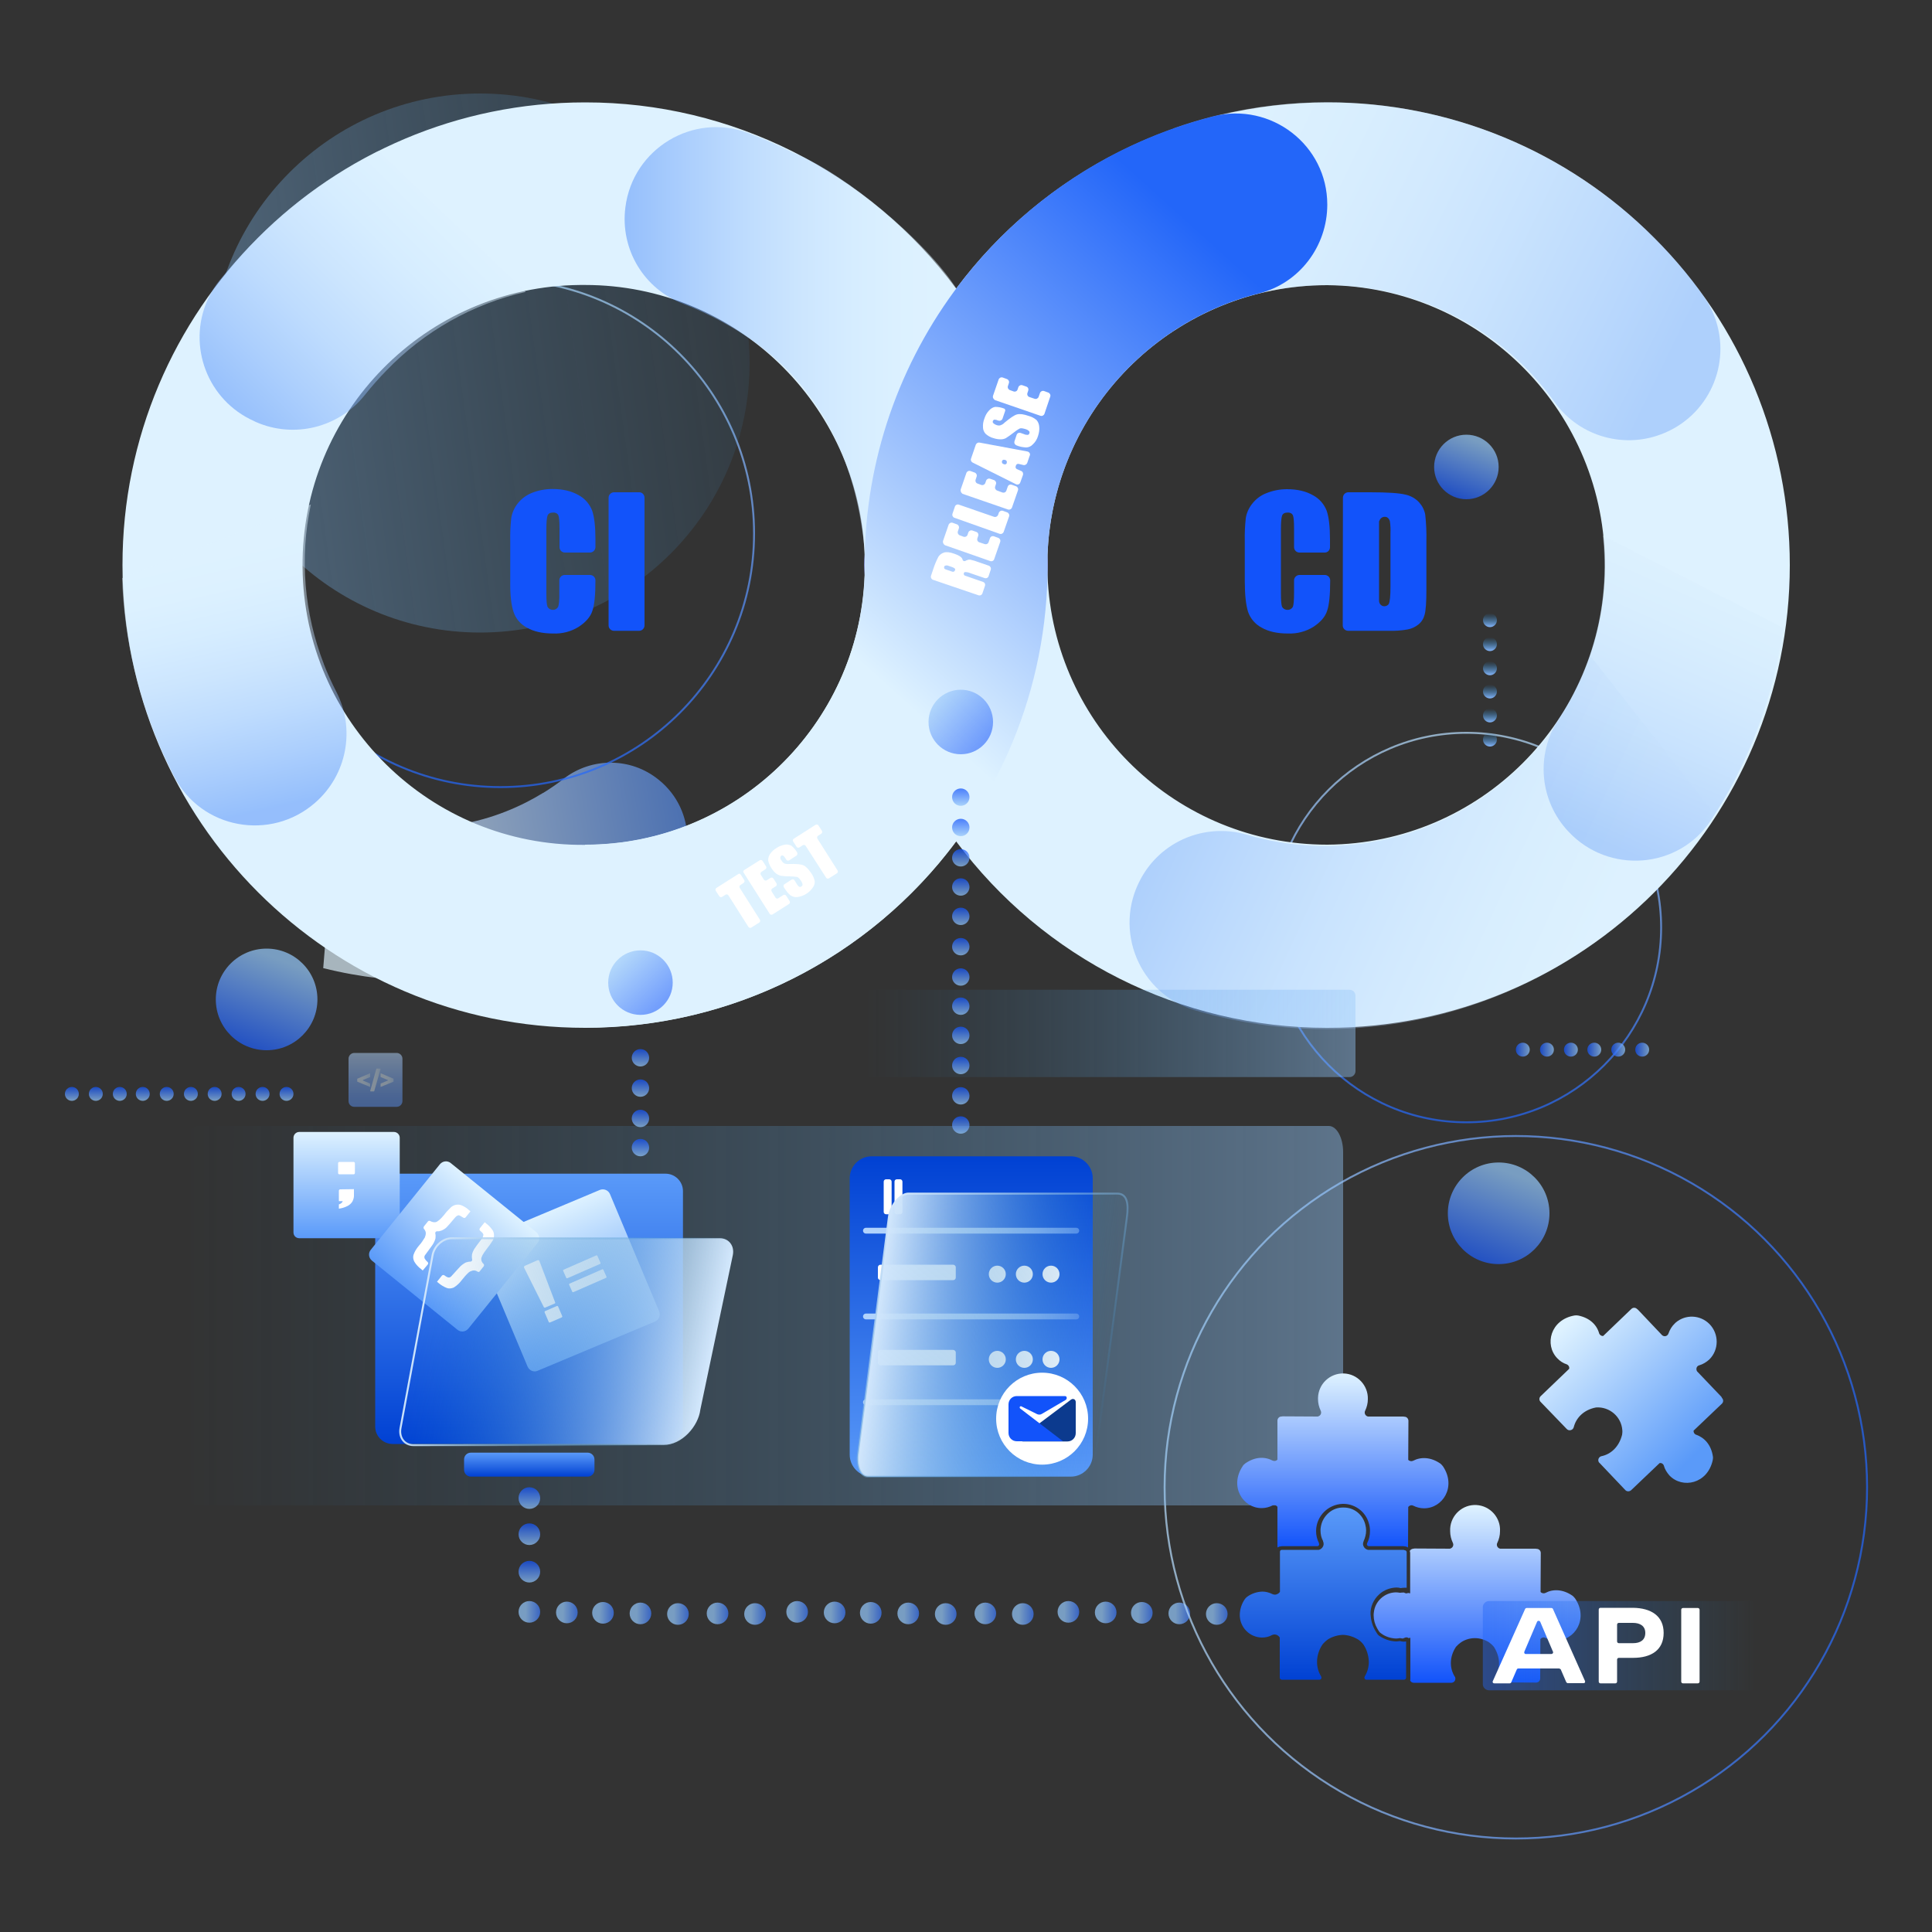 <?xml version="1.0" encoding="utf-8"?>
<!-- Generator: Adobe Illustrator 25.4.1, SVG Export Plug-In . SVG Version: 6.00 Build 0)  -->
<svg version="1.1" id="Layer_1" xmlns="http://www.w3.org/2000/svg" xmlns:xlink="http://www.w3.org/1999/xlink" x="0px" y="0px"
	 viewBox="0 0 1000 1000" style="enable-background:new 0 0 1000 1000;" xml:space="preserve">
<rect x="0" y="0" width="1000" height="1000" fill="#333333" stroke="none"/>
<style type="text/css">
	.st0{opacity:0.68;fill:url(#SVGID_1_);enable-background:new    ;}
	
		.st1{opacity:0.72;fill:none;stroke:url(#SVGID_00000069358029582981010000000002063530747790191799_);stroke-miterlimit:10;enable-background:new    ;}
	.st2{opacity:0.72;}
	.st3{fill:url(#SVGID_00000014602929271099744360000009341191994599562638_);}
	.st4{fill:url(#SVGID_00000179609487848836486120000005101350597963015602_);}
	.st5{fill:url(#SVGID_00000121999489135439700430000015815688876286165642_);}
	.st6{fill:url(#SVGID_00000152957704704852171300000017691302278187144893_);}
	.st7{fill:url(#SVGID_00000044897777572249414830000007728742331119730091_);}
	.st8{fill:url(#SVGID_00000042713869966694120180000008999598033835658651_);}
	.st9{fill:url(#SVGID_00000088129236080825645260000006602610037345736852_);}
	
		.st10{opacity:0.72;fill:none;stroke:url(#SVGID_00000141451775994270385890000002281654846493303703_);stroke-miterlimit:10;enable-background:new    ;}
	
		.st11{opacity:0.72;fill:none;stroke:url(#SVGID_00000176760916071200403560000004084522740038161330_);stroke-miterlimit:10;enable-background:new    ;}
	.st12{opacity:0.44;fill:url(#SVGID_00000072962362330875592040000006527655792180103570_);enable-background:new    ;}
	.st13{fill:#DEF2FF;}
	.st14{opacity:0.72;fill:url(#SVGID_00000072263731058757593220000004988935270411039875_);enable-background:new    ;}
	.st15{opacity:0.72;fill:url(#SVGID_00000170249179329855958920000004767259515259888000_);enable-background:new    ;}
	.st16{opacity:0.72;fill:url(#SVGID_00000165221318952689314630000000004010206125590709_);enable-background:new    ;}
	.st17{opacity:0.44;fill:url(#SVGID_00000014600200556530910350000000298999750749300914_);enable-background:new    ;}
	.st18{opacity:0.44;fill:url(#SVGID_00000103968857695965232150000002693518909645251772_);enable-background:new    ;}
	.st19{fill:url(#SVGID_00000177486450887961230620000004462724730138813107_);}
	.st20{fill:url(#SVGID_00000166653802121075738220000017810818746391010738_);}
	.st21{fill:url(#SVGID_00000019640902032736234760000010094591867142646462_);}
	.st22{fill:url(#SVGID_00000096052096146906096070000018196302313667522474_);}
	.st23{fill:url(#SVGID_00000127012137726910784480000002689385750835377815_);}
	.st24{fill:url(#SVGID_00000113354875888404830930000000828022308235076249_);}
	.st25{fill:url(#SVGID_00000007428763715122515540000001144383674474628993_);}
	.st26{fill:url(#SVGID_00000055667793790337445680000013557745205781138350_);}
	.st27{fill:url(#SVGID_00000119808364273868237360000015700120714263752337_);}
	.st28{fill:url(#SVGID_00000150817473109545241050000016350562300344730256_);}
	.st29{fill:url(#SVGID_00000025419963423367496430000002240617452454013337_);}
	.st30{fill:url(#SVGID_00000029743497510907509570000005779953439900450989_);}
	.st31{fill:url(#SVGID_00000004529194849751589420000013243208265575325057_);}
	.st32{fill:url(#SVGID_00000156559710619002320990000014968040706410979241_);}
	.st33{fill:url(#SVGID_00000157274985901591650790000005539980666377292698_);}
	.st34{fill:url(#SVGID_00000000205432162365253270000012553508209301304760_);}
	.st35{fill:url(#SVGID_00000080168456547900792920000007616239904434180778_);}
	.st36{fill:url(#SVGID_00000150807940454937178440000005195678613031328694_);}
	.st37{fill:url(#SVGID_00000059999426712582636090000017734243917106852238_);}
	.st38{fill:url(#SVGID_00000017487982699245597880000009713378145981307068_);}
	.st39{fill:url(#SVGID_00000096023808460352516940000012928280355557870466_);}
	.st40{fill:url(#SVGID_00000099621023543421888760000008869621478866429108_);}
	.st41{fill:url(#SVGID_00000181801665210281807570000005650091946226913725_);}
	.st42{fill:url(#SVGID_00000183244931923032188240000012722889300012377984_);}
	.st43{fill:url(#SVGID_00000136369917752206771580000015224781377480767647_);}
	.st44{fill:url(#SVGID_00000105397293489723655600000014593888527027475102_);}
	.st45{opacity:0.3;fill:url(#SVGID_00000103984138510325929140000012748220487983392899_);enable-background:new    ;}
	.st46{opacity:0.3;fill:url(#SVGID_00000140006132921461406620000000268023122142561193_);enable-background:new    ;}
	.st47{opacity:0.3;fill:url(#SVGID_00000133499499047301346270000016316422428567434883_);enable-background:new    ;}
	.st48{opacity:0.46;fill:url(#SVGID_00000037655010828596295450000004336200360361344437_);enable-background:new    ;}
	.st49{opacity:0.46;fill:url(#SVGID_00000107558677263874627220000016018981440544543664_);enable-background:new    ;}
	.st50{opacity:0.46;fill:url(#SVGID_00000078735154309736703470000009025199111439654811_);enable-background:new    ;}
	.st51{fill:url(#SVGID_00000106829427106021057560000010134583905837672377_);}
	.st52{fill:#1253FA;}
	.st53{fill:#FFFFFF;}
	.st54{fill:url(#SVGID_00000046297439790456401010000005296811705153865121_);}
	.st55{fill:url(#SVGID_00000016777659703171840980000013374419079707971748_);}
	.st56{fill:url(#SVGID_00000064333404375718786590000007872936911057832335_);}
	.st57{fill:url(#SVGID_00000099627438274399907290000013295536384842661514_);}
	.st58{opacity:0.44;fill:url(#SVGID_00000070835295519029279500000003967819278417245610_);enable-background:new    ;}
	.st59{fill:url(#SVGID_00000029733838867767042480000013946934968953867401_);}
	.st60{fill:url(#SVGID_00000054953473481375635430000008409990467975358596_);}
	.st61{fill:url(#SVGID_00000045604477906478252300000008895951370448462777_);}
	.st62{fill:url(#SVGID_00000025411768269740649820000006126245267091570365_);}
	
		.st63{fill:none;stroke:url(#SVGID_00000043453002360114284640000007691789475516789693_);stroke-width:3;stroke-linecap:round;stroke-linejoin:round;}
	
		.st64{fill:none;stroke:url(#SVGID_00000071556473806311232860000013901261541484770723_);stroke-width:3;stroke-linecap:round;stroke-linejoin:round;}
	
		.st65{fill:none;stroke:url(#SVGID_00000116945670816146768660000000353637505281099654_);stroke-width:3;stroke-linecap:round;stroke-linejoin:round;}
	.st66{fill:url(#SVGID_00000179627107984723412930000003728636199341829253_);}
	.st67{fill:url(#SVGID_00000168836060395337717240000014115791294307331486_);}
	.st68{fill:url(#SVGID_00000144332593102922980190000017981330544910832034_);}
	.st69{fill:url(#SVGID_00000067957846583359779110000014213226657105815691_);}
	.st70{fill:url(#SVGID_00000176039429516015885490000008985678882898592687_);}
	.st71{fill:url(#SVGID_00000018943673193355439160000006586325186167047580_);}
	.st72{fill:url(#SVGID_00000156553464127141423600000018426689432520291230_);}
	.st73{fill:url(#SVGID_00000071550536697624450070000016233058987041820057_);}
	.st74{fill:url(#SVGID_00000135692733644041907410000002447340468018576027_);}
	.st75{fill:url(#SVGID_00000063610053748612713160000004453935954992850875_);}
	.st76{fill:url(#SVGID_00000111186711270111648210000015788382411750594732_);}
	.st77{fill:url(#SVGID_00000135672301292073392070000000778740208964322440_);}
	.st78{fill:url(#SVGID_00000180346442296122126970000017889811947482406583_);}
	.st79{fill:url(#SVGID_00000069359293042939296700000009531621748513851801_);}
	.st80{fill:url(#SVGID_00000034060405689483180720000013296968041443412121_);}
	.st81{fill:url(#SVGID_00000072270414642767209930000005101794528427428255_);}
	.st82{fill:url(#SVGID_00000122711815429790006230000015570531442637803683_);}
	.st83{opacity:0.51;}
	.st84{fill:url(#SVGID_00000067924014897334867490000005058007730570715819_);}
	.st85{fill:url(#SVGID_00000160879947019963922970000007238507806868202150_);}
	.st86{fill:url(#SVGID_00000125574442832295039570000014426838115598640804_);}
	.st87{fill:url(#SVGID_00000059991640405357248380000000260061385121105599_);}
	.st88{fill:url(#SVGID_00000181067896913217780360000011522275285048868531_);}
	.st89{fill:url(#SVGID_00000117638603735199447000000011444472459119363987_);}
	.st90{fill:url(#SVGID_00000175313564978802557030000005947387450706696323_);}
	
		.st91{fill:url(#SVGID_00000170236779874636153660000013713065538997628585_);stroke:url(#SVGID_00000003089008079623426500000003742170282767837831_);stroke-miterlimit:10;}
	
		.st92{fill:url(#SVGID_00000046326521374367828030000011633939700104439704_);stroke:url(#SVGID_00000120556769855288142510000018386531518314390410_);stroke-miterlimit:10;}
	.st93{fill:url(#SVGID_00000005240748148690447450000001526464897677621167_);}
	.st94{fill:url(#SVGID_00000120522982526926084450000005383064060531563166_);}
	.st95{fill:url(#SVGID_00000152948488394410562630000015392445260343005091_);}
	.st96{opacity:0.72;fill:url(#SVGID_00000034082381077362195270000011224645437905129139_);enable-background:new    ;}
	.st97{fill:url(#SVGID_00000108297227322489483700000006493754317224316821_);}
	.st98{fill:url(#SVGID_00000150783631610918561970000005324762451731069099_);}
	.st99{fill:url(#SVGID_00000144339460581264312110000014997065530652300937_);}
	.st100{fill:url(#SVGID_00000033327567713589894460000010011475040286673580_);}
	.st101{opacity:0.72;fill:url(#SVGID_00000103948694587180568850000010831596486855489424_);enable-background:new    ;}
	.st102{fill:url(#SVGID_00000152974785771008223010000001585031897785744286_);}
	.st103{fill:url(#SVGID_00000157296819019324673950000017855075131746733498_);}
	.st104{fill:url(#SVGID_00000015325483689691696360000013302603843366895489_);}
	.st105{fill:url(#SVGID_00000174593583217298296880000011403213228709955233_);}
	.st106{fill:url(#SVGID_00000098905304487628137570000018243151343649926017_);}
	.st107{fill:url(#SVGID_00000159450950700659095580000009823696976463472316_);}
	.st108{fill:url(#SVGID_00000124877331369979334720000017015144015029580218_);}
	.st109{fill:url(#SVGID_00000114786694186403729210000013261194537785866400_);}
	.st110{fill:url(#SVGID_00000108998487292603741180000017090631121943102382_);}
	.st111{fill:url(#SVGID_00000041996974659783521380000006503014815382792862_);}
	.st112{fill:url(#SVGID_00000026873190322572147510000012704355867871351953_);}
	.st113{fill:url(#SVGID_00000161631551269223902170000009501154184501801134_);}
	.st114{fill:#0C3A8E;}
</style>
<linearGradient id="SVGID_1_" gradientUnits="userSpaceOnUse" x1="341.225" y1="484.188" x2="189.995" y2="456.018" gradientTransform="matrix(0.94 -0.34 0.34 0.94 -127.62 98.32)">
	<stop  offset="0" style="stop-color:#588EED"/>
	<stop  offset="1" style="stop-color:#DEF2FF"/>
</linearGradient>
<path class="st0" d="M340.8,403.5c20,15.9,20,46.5-0.1,62.1c-5.8,4.5-11.8,8.6-18,12.5l-0.1,0c-19.8,12.2-75.9,42.8-155.3,23
	l6.6-81.1c47.2,17.7,85.4,3.8,107.2-9.6l0.1,0c3.7-2.3,7.4-4.8,10.8-7.5C306.4,391.9,326.6,392,340.8,403.5L340.8,403.5z"/>
<linearGradient id="SVGID_00000159467366586679419470000003805025081779856784_" gradientUnits="userSpaceOnUse" x1="-615.86" y1="-435.16" x2="-352.32" y2="-435.16" gradientTransform="matrix(0 1 -1 0 -176.2 760.24)">
	<stop  offset="1.000000e-02" style="stop-color:#B6DCFC"/>
	<stop  offset="1" style="stop-color:#2366F9"/>
</linearGradient>
<circle style="opacity:0.72;fill:none;stroke:url(#SVGID_00000159467366586679419470000003805025081779856784_);stroke-miterlimit:10;enable-background:new    ;" cx="259" cy="276.1" r="131.3"/>
<g class="st2">
	
		<linearGradient id="SVGID_00000111912671097845281260000012694582417920322484_" gradientUnits="userSpaceOnUse" x1="396.81" y1="117.431" x2="385.61" y2="117.431" gradientTransform="matrix(-1 -1.000000e-02 1.000000e-02 -1 984.71 956.21)">
		<stop  offset="0" style="stop-color:#93C6F9"/>
		<stop  offset="1" style="stop-color:#1253FA"/>
	</linearGradient>
	<circle style="fill:url(#SVGID_00000111912671097845281260000012694582417920322484_);" cx="591" cy="834.8" r="5.6"/>
	
		<linearGradient id="SVGID_00000050630329071560594440000009084823811927646623_" gradientUnits="userSpaceOnUse" x1="377.43" y1="117.355" x2="366.23" y2="117.355" gradientTransform="matrix(-1 -1.000000e-02 1.000000e-02 -1 984.71 956.21)">
		<stop  offset="0" style="stop-color:#93C6F9"/>
		<stop  offset="1" style="stop-color:#1253FA"/>
	</linearGradient>
	<circle style="fill:url(#SVGID_00000050630329071560594440000009084823811927646623_);" cx="610.4" cy="835.1" r="5.6"/>
	
		<linearGradient id="SVGID_00000016066127013891467900000011899280045425130401_" gradientUnits="userSpaceOnUse" x1="358.05" y1="117.269" x2="346.85" y2="117.269" gradientTransform="matrix(-1 -1.000000e-02 1.000000e-02 -1 984.71 956.21)">
		<stop  offset="0" style="stop-color:#93C6F9"/>
		<stop  offset="1" style="stop-color:#1253FA"/>
	</linearGradient>
	<circle style="fill:url(#SVGID_00000016066127013891467900000011899280045425130401_);" cx="629.8" cy="835.4" r="5.6"/>
	
		<linearGradient id="SVGID_00000158731707397579040640000013768451056764996508_" gradientUnits="userSpaceOnUse" x1="337.55" y1="117.754" x2="326.35" y2="117.754" gradientTransform="matrix(-1 -1.000000e-02 1.000000e-02 -1 984.71 956.21)">
		<stop  offset="0" style="stop-color:#93C6F9"/>
		<stop  offset="1" style="stop-color:#1253FA"/>
	</linearGradient>
	<circle style="fill:url(#SVGID_00000158731707397579040640000013768451056764996508_);" cx="650.3" cy="835.1" r="5.6"/>
	
		<linearGradient id="SVGID_00000158014665430451450030000000821807860577749149_" gradientUnits="userSpaceOnUse" x1="318.17" y1="117.668" x2="306.97" y2="117.668" gradientTransform="matrix(-1 -1.000000e-02 1.000000e-02 -1 984.71 956.21)">
		<stop  offset="0" style="stop-color:#93C6F9"/>
		<stop  offset="1" style="stop-color:#1253FA"/>
	</linearGradient>
	<circle style="fill:url(#SVGID_00000158014665430451450030000000821807860577749149_);" cx="669.7" cy="835.4" r="5.6"/>
	
		<linearGradient id="SVGID_00000170269719979428937140000016657595789845059739_" gradientUnits="userSpaceOnUse" x1="434.91" y1="117.591" x2="423.71" y2="117.591" gradientTransform="matrix(-1 -1.000000e-02 1.000000e-02 -1 984.71 956.21)">
		<stop  offset="0" style="stop-color:#93C6F9"/>
		<stop  offset="1" style="stop-color:#1253FA"/>
	</linearGradient>
	<circle style="fill:url(#SVGID_00000170269719979428937140000016657595789845059739_);" cx="553" cy="834.3" r="5.6"/>
	
		<linearGradient id="SVGID_00000159433798994971044420000016598485465823932571_" gradientUnits="userSpaceOnUse" x1="415.52" y1="117.514" x2="404.32" y2="117.514" gradientTransform="matrix(-1 -1.000000e-02 1.000000e-02 -1 984.71 956.21)">
		<stop  offset="0" style="stop-color:#93C6F9"/>
		<stop  offset="1" style="stop-color:#1253FA"/>
	</linearGradient>
	<circle style="fill:url(#SVGID_00000159433798994971044420000016598485465823932571_);" cx="572.3" cy="834.6" r="5.6"/>
</g>
<linearGradient id="SVGID_00000108273059310821078880000004894505823625844410_" gradientUnits="userSpaceOnUse" x1="-133.37" y1="-345.43" x2="69.29" y2="-345.43" gradientTransform="matrix(0 1 -1 0 413.62 512.18)">
	<stop  offset="1.000000e-02" style="stop-color:#B6DCFC"/>
	<stop  offset="1" style="stop-color:#2366F9"/>
</linearGradient>
<circle style="opacity:0.72;fill:none;stroke:url(#SVGID_00000108273059310821078880000004894505823625844410_);stroke-miterlimit:10;enable-background:new    ;" cx="759" cy="480.1" r="100.8"/>
<linearGradient id="SVGID_00000000223074037861812520000015796695146746483903_" gradientUnits="userSpaceOnUse" x1="602.34" y1="467.84" x2="966.9" y2="467.84" gradientTransform="matrix(1 0 0 1 0 302)">
	<stop  offset="1.000000e-02" style="stop-color:#B6DCFC"/>
	<stop  offset="1" style="stop-color:#2366F9"/>
</linearGradient>
<circle style="opacity:0.72;fill:none;stroke:url(#SVGID_00000000223074037861812520000015796695146746483903_);stroke-miterlimit:10;enable-background:new    ;" cx="784.6" cy="769.8" r="181.8"/>
<linearGradient id="SVGID_00000032641281961793748130000002411839606525133491_" gradientUnits="userSpaceOnUse" x1="-1207.234" y1="-681.411" x2="-1431.014" y2="-1069.021" gradientTransform="matrix(-0.38 0.93 -0.93 -0.38 -1052.31 1080.13)">
	<stop  offset="0" style="stop-color:#93C6F9"/>
	<stop  offset="1" style="stop-color:#2581C4;stop-opacity:0"/>
</linearGradient>
<circle style="opacity:0.44;fill:url(#SVGID_00000032641281961793748130000002411839606525133491_);enable-background:new    ;" cx="248.5" cy="187.9" r="139.5"/>
<path class="st13" d="M856.2,123.1c-44.8-45-105.7-70.2-169.2-70.1h-0.1c-75.6,0.1-146.8,35.8-192,96.4
	c-45.2-60.7-116.4-96.5-192-96.4h-0.1c-132.3,0-239.5,107.3-239.4,239.5s107.2,239.5,239.4,239.5h0.1c75.7,0,146.9-35.7,192-96.5
	c45.1,60.7,116.3,96.5,192,96.5h0.1c132.2,0,239.4-107.2,239.4-239.5C926.4,228.9,901.2,167.9,856.2,123.1z M447.5,297.9
	c-2.9,77.8-66.8,139.4-144.7,139.4h-0.1c-80,0.7-145.4-63.7-146.1-143.7s63.7-145.4,143.7-146.1c0.8,0,1.6,0,2.4,0h0.1
	c77.9,0,141.8,61.7,144.7,139.5c0.1,1.8,0.1,3.6,0.1,5.4S447.6,296,447.5,297.9z M687,437.2L687,437.2
	c-77.9,0-141.8-61.6-144.8-139.4c-0.1-1.8-0.1-3.6-0.1-5.4s0-3.6,0.1-5.4c2.9-77.8,66.8-139.4,144.7-139.4h0.1
	c80,0.7,144.3,66.1,143.7,146.1C830,372.7,766.1,436.7,687,437.2L687,437.2z"/>
<linearGradient id="SVGID_00000068654762517368341540000007826613718308811447_" gradientUnits="userSpaceOnUse" x1="-1178.771" y1="-330.559" x2="-1150.711" y2="-348.529" gradientTransform="matrix(-0.81 0.59 -0.59 -0.81 -385.58 656.09)">
	<stop  offset="0" style="stop-color:#93C6F9"/>
	<stop  offset="1" style="stop-color:#1253FA"/>
</linearGradient>
<circle style="opacity:0.72;fill:url(#SVGID_00000068654762517368341540000007826613718308811447_);enable-background:new    ;" cx="759" cy="241.7" r="16.7"/>
<linearGradient id="SVGID_00000111888576964881185910000001296014719384396467_" gradientUnits="userSpaceOnUse" x1="-521.828" y1="-184.115" x2="-477.458" y2="-212.535" gradientTransform="matrix(-0.81 0.59 -0.59 -0.81 -385.58 656.09)">
	<stop  offset="0" style="stop-color:#93C6F9"/>
	<stop  offset="1" style="stop-color:#1253FA"/>
</linearGradient>
<circle style="opacity:0.72;fill:url(#SVGID_00000111888576964881185910000001296014719384396467_);enable-background:new    ;" cx="138" cy="517.3" r="26.3"/>
<linearGradient id="SVGID_00000093868288969002966750000001624944029076089016_" gradientUnits="userSpaceOnUse" x1="-971.201" y1="-648.12" x2="-926.821" y2="-676.539" gradientTransform="matrix(-0.81 0.59 -0.59 -0.81 -385.58 656.09)">
	<stop  offset="0" style="stop-color:#93C6F9"/>
	<stop  offset="1" style="stop-color:#1253FA"/>
</linearGradient>
<circle style="opacity:0.72;fill:url(#SVGID_00000093868288969002966750000001624944029076089016_);enable-background:new    ;" cx="775.7" cy="628" r="26.3"/>
<linearGradient id="SVGID_00000153681757448832314920000002297493782786149788_" gradientUnits="userSpaceOnUse" x1="-1724.83" y1="1150.135" x2="-1470.88" y2="1150.135" gradientTransform="matrix(-1 0 0 -1 -1023.16 1685.01)">
	<stop  offset="0" style="stop-color:#93C6F9"/>
	<stop  offset="1" style="stop-color:#2581C4;stop-opacity:0"/>
</linearGradient>
<path style="opacity:0.44;fill:url(#SVGID_00000153681757448832314920000002297493782786149788_);enable-background:new    ;" d="
	M450.8,512.3h247.7c1.7,0,3.1,1.4,3.1,3.1v39c0,1.7-1.4,3.1-3.1,3.1H450.8c-1.7,0-3.1-1.4-3.1-3.1v-39
	C447.7,513.7,449.1,512.3,450.8,512.3z"/>
<linearGradient id="SVGID_00000129189150160105973080000005306275504847852965_" gradientUnits="userSpaceOnUse" x1="-1718.34" y1="1004.01" x2="-1118.34" y2="1004.01" gradientTransform="matrix(-1 0 0 -1 -1023.17 1685.01)">
	<stop  offset="0" style="stop-color:#93C6F9"/>
	<stop  offset="1" style="stop-color:#2581C4;stop-opacity:0"/>
</linearGradient>
<path style="opacity:0.44;fill:url(#SVGID_00000129189150160105973080000005306275504847852965_);enable-background:new    ;" d="
	M687.8,779.2H102.5c-4.1,0-7.4-6.1-7.4-13.5V596.3c0-7.5,3.3-13.5,7.4-13.5h585.3c4.1,0,7.4,6.1,7.4,13.5v169.4
	C695.2,773.2,691.9,779.2,687.8,779.2z"/>
<linearGradient id="SVGID_00000109748533860292028410000002390724698254472377_" gradientUnits="userSpaceOnUse" x1="-6.03" y1="-830.61" x2="-13.23" y2="-830.61" gradientTransform="matrix(0 1 -1 0 -59.44 355.49)">
	<stop  offset="0" style="stop-color:#85B5F9"/>
	<stop  offset="1" style="stop-color:#2581C4;stop-opacity:0"/>
</linearGradient>
<circle style="fill:url(#SVGID_00000109748533860292028410000002390724698254472377_);" cx="771.2" cy="345.9" r="3.6"/>
<linearGradient id="SVGID_00000047026494860784652280000002589017629625460876_" gradientUnits="userSpaceOnUse" x1="-18.48" y1="-830.61" x2="-25.68" y2="-830.61" gradientTransform="matrix(0 1 -1 0 -59.44 355.49)">
	<stop  offset="0" style="stop-color:#85B5F9"/>
	<stop  offset="1" style="stop-color:#2581C4;stop-opacity:0"/>
</linearGradient>
<circle style="fill:url(#SVGID_00000047026494860784652280000002589017629625460876_);" cx="771.2" cy="333.4" r="3.6"/>
<linearGradient id="SVGID_00000031896758678086282200000005049660025789977519_" gradientUnits="userSpaceOnUse" x1="-30.94" y1="-830.61" x2="-38.14" y2="-830.61" gradientTransform="matrix(0 1 -1 0 -59.44 355.49)">
	<stop  offset="0" style="stop-color:#85B5F9"/>
	<stop  offset="1" style="stop-color:#2581C4;stop-opacity:0"/>
</linearGradient>
<circle style="fill:url(#SVGID_00000031896758678086282200000005049660025789977519_);" cx="771.2" cy="321" r="3.6"/>
<linearGradient id="SVGID_00000062151437011002790580000017578488786975443121_" gradientUnits="userSpaceOnUse" x1="30.9" y1="-830.61" x2="23.7" y2="-830.61" gradientTransform="matrix(0 1 -1 0 -59.44 355.49)">
	<stop  offset="0" style="stop-color:#85B5F9"/>
	<stop  offset="1" style="stop-color:#2581C4;stop-opacity:0"/>
</linearGradient>
<circle style="fill:url(#SVGID_00000062151437011002790580000017578488786975443121_);" cx="771.2" cy="382.8" r="3.6"/>
<linearGradient id="SVGID_00000025421619951738275270000017249159599586991259_" gradientUnits="userSpaceOnUse" x1="18.44" y1="-830.61" x2="11.24" y2="-830.61" gradientTransform="matrix(0 1 -1 0 -59.44 355.49)">
	<stop  offset="0" style="stop-color:#85B5F9"/>
	<stop  offset="1" style="stop-color:#2581C4;stop-opacity:0"/>
</linearGradient>
<circle style="fill:url(#SVGID_00000025421619951738275270000017249159599586991259_);" cx="771.2" cy="370.3" r="3.6"/>
<linearGradient id="SVGID_00000096760874378980587130000014208733318503301027_" gradientUnits="userSpaceOnUse" x1="5.99" y1="-830.61" x2="-1.21" y2="-830.61" gradientTransform="matrix(0 1 -1 0 -59.44 355.49)">
	<stop  offset="0" style="stop-color:#85B5F9"/>
	<stop  offset="1" style="stop-color:#2581C4;stop-opacity:0"/>
</linearGradient>
<circle style="fill:url(#SVGID_00000096760874378980587130000014208733318503301027_);" cx="771.2" cy="357.9" r="3.6"/>
<g class="st2">
	
		<linearGradient id="SVGID_00000115487418431562225850000005117916144832582053_" gradientUnits="userSpaceOnUse" x1="1285.69" y1="35.11" x2="1278.49" y2="35.11" gradientTransform="matrix(1 0 0 1 -468.97 508.2)">
		<stop  offset="0" style="stop-color:#93C6F9"/>
		<stop  offset="1" style="stop-color:#1253FA"/>
	</linearGradient>
	<circle style="fill:url(#SVGID_00000115487418431562225850000005117916144832582053_);" cx="813.1" cy="543.3" r="3.6"/>
	
		<linearGradient id="SVGID_00000008118660004031142700000000734173233608258975_" gradientUnits="userSpaceOnUse" x1="1273.24" y1="35.11" x2="1266.04" y2="35.11" gradientTransform="matrix(1 0 0 1 -468.97 508.2)">
		<stop  offset="0" style="stop-color:#93C6F9"/>
		<stop  offset="1" style="stop-color:#1253FA"/>
	</linearGradient>
	<circle style="fill:url(#SVGID_00000008118660004031142700000000734173233608258975_);" cx="800.7" cy="543.3" r="3.6"/>
	
		<linearGradient id="SVGID_00000155841264352485691650000002665270789526495636_" gradientUnits="userSpaceOnUse" x1="1260.78" y1="35.11" x2="1253.59" y2="35.11" gradientTransform="matrix(1 0 0 1 -468.97 508.2)">
		<stop  offset="0" style="stop-color:#93C6F9"/>
		<stop  offset="1" style="stop-color:#1253FA"/>
	</linearGradient>
	<circle style="fill:url(#SVGID_00000155841264352485691650000002665270789526495636_);" cx="788.2" cy="543.3" r="3.6"/>
	
		<linearGradient id="SVGID_00000083047692126199612680000018250761351559532478_" gradientUnits="userSpaceOnUse" x1="1322.62" y1="35.11" x2="1315.43" y2="35.11" gradientTransform="matrix(1 0 0 1 -468.97 508.2)">
		<stop  offset="0" style="stop-color:#93C6F9"/>
		<stop  offset="1" style="stop-color:#1253FA"/>
	</linearGradient>
	<circle style="fill:url(#SVGID_00000083047692126199612680000018250761351559532478_);" cx="850" cy="543.3" r="3.6"/>
	
		<linearGradient id="SVGID_00000079463813729800675000000001168119399341220743_" gradientUnits="userSpaceOnUse" x1="1310.16" y1="35.11" x2="1302.97" y2="35.11" gradientTransform="matrix(1 0 0 1 -468.97 508.2)">
		<stop  offset="0" style="stop-color:#93C6F9"/>
		<stop  offset="1" style="stop-color:#1253FA"/>
	</linearGradient>
	<circle style="fill:url(#SVGID_00000079463813729800675000000001168119399341220743_);" cx="837.6" cy="543.3" r="3.6"/>
	
		<linearGradient id="SVGID_00000049187575979315435180000017639127918968142230_" gradientUnits="userSpaceOnUse" x1="1297.71" y1="35.11" x2="1290.52" y2="35.11" gradientTransform="matrix(1 0 0 1 -468.97 508.2)">
		<stop  offset="0" style="stop-color:#93C6F9"/>
		<stop  offset="1" style="stop-color:#1253FA"/>
	</linearGradient>
	<circle style="fill:url(#SVGID_00000049187575979315435180000017639127918968142230_);" cx="825.2" cy="543.3" r="3.6"/>
</g>
<g class="st2">
	
		<linearGradient id="SVGID_00000093893743007497907570000010858703162269671809_" gradientUnits="userSpaceOnUse" x1="-399.01" y1="877.31" x2="-399.01" y2="884.47" gradientTransform="matrix(-1 0 0 -1 -325.06 1447.1)">
		<stop  offset="0" style="stop-color:#93C6F9"/>
		<stop  offset="1" style="stop-color:#1253FA"/>
	</linearGradient>
	<circle style="fill:url(#SVGID_00000093893743007497907570000010858703162269671809_);" cx="73.9" cy="566.2" r="3.6"/>
	
		<linearGradient id="SVGID_00000137822310506526901900000009777233733149554057_" gradientUnits="userSpaceOnUse" x1="-411.41" y1="877.31" x2="-411.41" y2="884.47" gradientTransform="matrix(-1 0 0 -1 -325.06 1447.1)">
		<stop  offset="0" style="stop-color:#93C6F9"/>
		<stop  offset="1" style="stop-color:#1253FA"/>
	</linearGradient>
	<circle style="fill:url(#SVGID_00000137822310506526901900000009777233733149554057_);" cx="86.3" cy="566.2" r="3.6"/>
	
		<linearGradient id="SVGID_00000111889680918118167230000011670784894471751306_" gradientUnits="userSpaceOnUse" x1="-423.81" y1="877.31" x2="-423.81" y2="884.47" gradientTransform="matrix(-1 0 0 -1 -325.06 1447.1)">
		<stop  offset="0" style="stop-color:#93C6F9"/>
		<stop  offset="1" style="stop-color:#1253FA"/>
	</linearGradient>
	<circle style="fill:url(#SVGID_00000111889680918118167230000011670784894471751306_);" cx="98.8" cy="566.2" r="3.6"/>
	
		<linearGradient id="SVGID_00000072250827521697642260000004183015421893402291_" gradientUnits="userSpaceOnUse" x1="-436.2" y1="877.31" x2="-436.2" y2="884.47" gradientTransform="matrix(-1 0 0 -1 -325.06 1447.1)">
		<stop  offset="0" style="stop-color:#93C6F9"/>
		<stop  offset="1" style="stop-color:#1253FA"/>
	</linearGradient>
	<circle style="fill:url(#SVGID_00000072250827521697642260000004183015421893402291_);" cx="111.1" cy="566.2" r="3.6"/>
	
		<linearGradient id="SVGID_00000143593128215086877660000012808225303987337652_" gradientUnits="userSpaceOnUse" x1="-448.6" y1="877.31" x2="-448.6" y2="884.47" gradientTransform="matrix(-1 0 0 -1 -325.06 1447.1)">
		<stop  offset="0" style="stop-color:#93C6F9"/>
		<stop  offset="1" style="stop-color:#1253FA"/>
	</linearGradient>
	<circle style="fill:url(#SVGID_00000143593128215086877660000012808225303987337652_);" cx="123.5" cy="566.2" r="3.6"/>
	
		<linearGradient id="SVGID_00000060027850260536074760000002302445298230151856_" gradientUnits="userSpaceOnUse" x1="-460.99" y1="877.31" x2="-460.99" y2="884.47" gradientTransform="matrix(-1 0 0 -1 -325.06 1447.1)">
		<stop  offset="0" style="stop-color:#93C6F9"/>
		<stop  offset="1" style="stop-color:#1253FA"/>
	</linearGradient>
	<circle style="fill:url(#SVGID_00000060027850260536074760000002302445298230151856_);" cx="135.9" cy="566.2" r="3.6"/>
	
		<linearGradient id="SVGID_00000039096690012870434810000000461444139793536919_" gradientUnits="userSpaceOnUse" x1="-473.39" y1="877.31" x2="-473.39" y2="884.47" gradientTransform="matrix(-1 0 0 -1 -325.06 1447.1)">
		<stop  offset="0" style="stop-color:#93C6F9"/>
		<stop  offset="1" style="stop-color:#1253FA"/>
	</linearGradient>
	<circle style="fill:url(#SVGID_00000039096690012870434810000000461444139793536919_);" cx="148.3" cy="566.2" r="3.6"/>
	
		<linearGradient id="SVGID_00000075851725525348971980000001452250485993447615_" gradientUnits="userSpaceOnUse" x1="-362.25" y1="877.31" x2="-362.25" y2="884.47" gradientTransform="matrix(-1 0 0 -1 -325.06 1447.1)">
		<stop  offset="0" style="stop-color:#93C6F9"/>
		<stop  offset="1" style="stop-color:#1253FA"/>
	</linearGradient>
	<circle style="fill:url(#SVGID_00000075851725525348971980000001452250485993447615_);" cx="37.2" cy="566.2" r="3.6"/>
	
		<linearGradient id="SVGID_00000013903012961473433460000006465030496887758983_" gradientUnits="userSpaceOnUse" x1="-374.65" y1="877.31" x2="-374.65" y2="884.47" gradientTransform="matrix(-1 0 0 -1 -325.06 1447.1)">
		<stop  offset="0" style="stop-color:#93C6F9"/>
		<stop  offset="1" style="stop-color:#1253FA"/>
	</linearGradient>
	<circle style="fill:url(#SVGID_00000013903012961473433460000006465030496887758983_);" cx="49.6" cy="566.2" r="3.6"/>
	
		<linearGradient id="SVGID_00000157990381366128931400000017513368144507240591_" gradientUnits="userSpaceOnUse" x1="-387.04" y1="877.31" x2="-387.04" y2="884.47" gradientTransform="matrix(-1 0 0 -1 -325.06 1447.1)">
		<stop  offset="0" style="stop-color:#93C6F9"/>
		<stop  offset="1" style="stop-color:#1253FA"/>
	</linearGradient>
	<circle style="fill:url(#SVGID_00000157990381366128931400000017513368144507240591_);" cx="62" cy="566.2" r="3.6"/>
</g>
<linearGradient id="SVGID_00000162314580219574281930000012817501236846363031_" gradientUnits="userSpaceOnUse" x1="451.415" y1="-2.837" x2="440.735" y2="-21.347" gradientTransform="matrix(1 0 0 1 0 302)">
	<stop  offset="1.000000e-02" style="stop-color:#A5B4FC"/>
	<stop  offset="0.39" style="stop-color:#A2B1FC"/>
	<stop  offset="0.65" style="stop-color:#9AA8FB"/>
	<stop  offset="0.87" style="stop-color:#8D99F9"/>
	<stop  offset="1" style="stop-color:#818CF8"/>
</linearGradient>
<path style="fill:url(#SVGID_00000162314580219574281930000012817501236846363031_);" d="M447.5,287c0.1,1.8,0.1,3.6,0.1,5.4
	s0,3.6-0.1,5.4c0-1.8-0.1-3.6-0.1-5.4S447.5,288.8,447.5,287z"/>
<linearGradient id="SVGID_00000048460344870322384680000003163779938245379733_" gradientUnits="userSpaceOnUse" x1="546.124" y1="-2.837" x2="535.434" y2="-21.347" gradientTransform="matrix(1 0 0 1 0 302)">
	<stop  offset="1.000000e-02" style="stop-color:#A5B4FC"/>
	<stop  offset="0.39" style="stop-color:#A2B1FC"/>
	<stop  offset="0.65" style="stop-color:#9AA8FB"/>
	<stop  offset="0.87" style="stop-color:#8D99F9"/>
	<stop  offset="1" style="stop-color:#818CF8"/>
</linearGradient>
<path style="fill:url(#SVGID_00000048460344870322384680000003163779938245379733_);" d="M542.3,292.4c0,1.8,0,3.6-0.1,5.4
	c-0.1-1.8-0.1-3.6-0.1-5.4s0-3.6,0.1-5.4C542.3,288.8,542.3,290.6,542.3,292.4z"/>
<linearGradient id="SVGID_00000183213126296129133360000014156454979338875797_" gradientUnits="userSpaceOnUse" x1="451.419" y1="-2.84" x2="440.739" y2="-21.349" gradientTransform="matrix(1 0 0 1 0 302)">
	<stop  offset="1.000000e-02" style="stop-color:#A5B4FC"/>
	<stop  offset="0.39" style="stop-color:#A2B1FC"/>
	<stop  offset="0.65" style="stop-color:#9AA8FB"/>
	<stop  offset="0.87" style="stop-color:#8D99F9"/>
	<stop  offset="1" style="stop-color:#818CF8"/>
</linearGradient>
<path style="fill:url(#SVGID_00000183213126296129133360000014156454979338875797_);" d="M447.6,292.4c0,1.8,0,3.6-0.1,5.4
	c0-1.8-0.1-3.6-0.1-5.4s0-3.6,0.1-5.4C447.6,288.8,447.6,290.6,447.6,292.4z"/>
<linearGradient id="SVGID_00000062160993078668954700000011882064705409594804_" gradientUnits="userSpaceOnUse" x1="546.124" y1="-2.837" x2="535.434" y2="-21.347" gradientTransform="matrix(1 0 0 1 0 302)">
	<stop  offset="1.000000e-02" style="stop-color:#A5B4FC"/>
	<stop  offset="0.39" style="stop-color:#A2B1FC"/>
	<stop  offset="0.65" style="stop-color:#9AA8FB"/>
	<stop  offset="0.87" style="stop-color:#8D99F9"/>
	<stop  offset="1" style="stop-color:#818CF8"/>
</linearGradient>
<path style="fill:url(#SVGID_00000062160993078668954700000011882064705409594804_);" d="M542.3,292.4c0,1.8,0,3.6-0.1,5.4
	c-0.1-1.8-0.1-3.6-0.1-5.4s0-3.6,0.1-5.4C542.3,288.8,542.3,290.6,542.3,292.4z"/>
<linearGradient id="SVGID_00000003093395676130133140000015926781260279462044_" gradientUnits="userSpaceOnUse" x1="857.385" y1="-100.951" x2="599.405" y2="-226.681" gradientTransform="matrix(1 0 0 1 0 302)">
	<stop  offset="0" style="stop-color:#3E81F7"/>
	<stop  offset="1.000000e-02" style="stop-color:#4284F7"/>
	<stop  offset="0.19" style="stop-color:#71A5FA"/>
	<stop  offset="0.36" style="stop-color:#98C1FC"/>
	<stop  offset="0.53" style="stop-color:#B7D6FD"/>
	<stop  offset="0.69" style="stop-color:#CCE6FE"/>
	<stop  offset="0.85" style="stop-color:#DAEFFF"/>
	<stop  offset="1" style="stop-color:#DEF2FF"/>
</linearGradient>
<path style="opacity:0.3;fill:url(#SVGID_00000003093395676130133140000015926781260279462044_);enable-background:new    ;" d="
	M687,147.6c46.7,0,90.6,22.6,117.7,60.6c13,18.1,36.9,24.6,57.3,15.7l0,0c24-10.4,35-38.3,24.5-62.3c-1.4-3.1-3.1-6.1-5.1-8.9
	c-45-62.6-117.4-99.8-194.5-99.8h-0.1c-27,0-53.8,4.5-79.3,13.5v104.9C631.1,155.8,658.7,147.5,687,147.6L687,147.6z"/>
<linearGradient id="SVGID_00000061465578890220881850000010409711586486718594_" gradientUnits="userSpaceOnUse" x1="481.388" y1="-286.522" x2="737.488" y2="-286.522" gradientTransform="matrix(0.91 0.42 -0.42 0.91 64.08 444.66)">
	<stop  offset="0" style="stop-color:#3E81F7"/>
	<stop  offset="1.000000e-02" style="stop-color:#4284F7"/>
	<stop  offset="0.19" style="stop-color:#71A5FA"/>
	<stop  offset="0.36" style="stop-color:#98C1FC"/>
	<stop  offset="0.53" style="stop-color:#B7D6FD"/>
	<stop  offset="0.69" style="stop-color:#CCE6FE"/>
	<stop  offset="0.85" style="stop-color:#DAEFFF"/>
	<stop  offset="1" style="stop-color:#DEF2FF"/>
</linearGradient>
<path style="opacity:0.3;fill:url(#SVGID_00000061465578890220881850000010409711586486718594_);enable-background:new    ;" d="
	M775.2,407.1c-36.8,28.8-85.2,38.1-130,24.9c-21.4-6.2-44.3,3.3-54.8,23l0,0c-14.3,26.4-0.8,59.4,28,67.9c12.6,3.7,25.6,6.4,38.7,8
	c63,7.7,126.6-10,176.5-49.2l0.1-0.1c21.3-16.7,39.6-36.8,54.2-59.6l-64.7-82.5C814.1,366.2,797.5,389.7,775.2,407.1L775.2,407.1z"
	/>
<linearGradient id="SVGID_00000132772214950989720090000009872813924535758776_" gradientUnits="userSpaceOnUse" x1="823.028" y1="131.362" x2="892.938" y2="-27.139" gradientTransform="matrix(1 0 0 1 0 302)">
	<stop  offset="0" style="stop-color:#3E81F7"/>
	<stop  offset="1.000000e-02" style="stop-color:#4284F7"/>
	<stop  offset="0.19" style="stop-color:#71A5FA"/>
	<stop  offset="0.36" style="stop-color:#98C1FC"/>
	<stop  offset="0.53" style="stop-color:#B7D6FD"/>
	<stop  offset="0.69" style="stop-color:#CCE6FE"/>
	<stop  offset="0.85" style="stop-color:#DAEFFF"/>
	<stop  offset="1" style="stop-color:#DEF2FF"/>
</linearGradient>
<path style="opacity:0.3;fill:url(#SVGID_00000132772214950989720090000009872813924535758776_);enable-background:new    ;" d="
	M811.8,430.4c20.8,22.3,57.2,19.5,73.9-6c4.8-7.3,9.2-14.8,13.2-22.6v-0.1c12.3-24.1,20.4-50,24-76.8l-93.3-47.7
	c3.1,28-2.1,56.4-15,81.4v0.1c-2.4,4.7-5,9.2-7.9,13.6C794.7,390.6,796.9,414.6,811.8,430.4L811.8,430.4z"/>
<linearGradient id="SVGID_00000076568623311456572770000009481308232756376479_" gradientUnits="userSpaceOnUse" x1="323.276" y1="-126.337" x2="494.88" y2="-126.337" gradientTransform="matrix(1 0 0 1 0 302)">
	<stop  offset="0" style="stop-color:#3E81F7"/>
	<stop  offset="1.000000e-02" style="stop-color:#4284F7"/>
	<stop  offset="0.19" style="stop-color:#71A5FA"/>
	<stop  offset="0.36" style="stop-color:#98C1FC"/>
	<stop  offset="0.53" style="stop-color:#B7D6FD"/>
	<stop  offset="0.69" style="stop-color:#CCE6FE"/>
	<stop  offset="0.85" style="stop-color:#DAEFFF"/>
	<stop  offset="1" style="stop-color:#DEF2FF"/>
</linearGradient>
<path style="opacity:0.46;fill:url(#SVGID_00000076568623311456572770000009481308232756376479_);enable-background:new    ;" d="
	M323.7,107.3c3.8-30.3,35-49.3,63.7-38.4c8.1,3.1,15.9,6.5,23.6,10.4h0.1c26.5,10.6,68.2,45.6,83.9,70l-47.4,136.2
	c-7.3-79.6-53.2-108.5-79.3-121.8h-0.1c-4.7-2.4-9.5-4.5-14.4-6.4C333.3,149.7,320.9,129,323.7,107.3L323.7,107.3z"/>
<linearGradient id="SVGID_00000081629575495183537250000011631407880605743753_" gradientUnits="userSpaceOnUse" x1="122.758" y1="-85.242" x2="243.668" y2="-205.642" gradientTransform="matrix(1 0 0 1 0 302)">
	<stop  offset="0" style="stop-color:#3E81F7"/>
	<stop  offset="1.000000e-02" style="stop-color:#4284F7"/>
	<stop  offset="0.19" style="stop-color:#71A5FA"/>
	<stop  offset="0.36" style="stop-color:#98C1FC"/>
	<stop  offset="0.53" style="stop-color:#B7D6FD"/>
	<stop  offset="0.69" style="stop-color:#CCE6FE"/>
	<stop  offset="0.85" style="stop-color:#DAEFFF"/>
	<stop  offset="1" style="stop-color:#DEF2FF"/>
</linearGradient>
<path style="opacity:0.46;fill:url(#SVGID_00000081629575495183537250000011631407880605743753_);enable-background:new    ;" d="
	M131.4,217.9c-23.9-10.7-34.6-38.7-24-62.6c1.7-3.7,3.8-7.3,6.4-10.4c5.3-6.6,11-12.9,17.4-19.5l0,0c18.7-19.3,40.6-35.3,64.7-47.3
	l76.2,73c-27.5,6.2-52.6,20.4-72.1,40.7l-0.1,0.1c-3.9,4-7.6,8.2-11.1,12.6c-13.5,16.9-36.6,22.6-56.4,13.9L131.4,217.9z"/>
<linearGradient id="SVGID_00000032614592172492226980000004627462318521598595_" gradientUnits="userSpaceOnUse" x1="141.061" y1="115.96" x2="110.612" y2="-18.29" gradientTransform="matrix(1 0 0 1 0 302)">
	<stop  offset="0" style="stop-color:#3E81F7"/>
	<stop  offset="1.000000e-02" style="stop-color:#4284F7"/>
	<stop  offset="0.19" style="stop-color:#71A5FA"/>
	<stop  offset="0.36" style="stop-color:#98C1FC"/>
	<stop  offset="0.53" style="stop-color:#B7D6FD"/>
	<stop  offset="0.69" style="stop-color:#CCE6FE"/>
	<stop  offset="0.85" style="stop-color:#DAEFFF"/>
	<stop  offset="1" style="stop-color:#DEF2FF"/>
</linearGradient>
<path style="opacity:0.46;fill:url(#SVGID_00000032614592172492226980000004627462318521598595_);enable-background:new    ;" d="
	M163.1,415.5c-23,20.1-58.9,13.6-72.9-13.5c-4-7.7-7.6-15.7-10.8-23.8v-0.1c-9.8-25.2-15.3-51.8-16.2-78.9l97.7-38.1
	c-5.9,27.6-3.5,56.3,6.7,82.5v0.1c1.9,4.9,4.1,9.7,6.5,14.4C184.1,377.5,179.5,401.2,163.1,415.5L163.1,415.5z"/>
<linearGradient id="SVGID_00000000217872783411062740000011932569894036560011_" gradientUnits="userSpaceOnUse" x1="637.488" y1="-167.343" x2="447.458" y2="42.927" gradientTransform="matrix(1 0 0 1 0 302)">
	<stop  offset="0" style="stop-color:#2366F9"/>
	<stop  offset="1" style="stop-color:#DEF2FF"/>
</linearGradient>
<path style="fill:url(#SVGID_00000000217872783411062740000011932569894036560011_);" d="M687,105.9L687,105.9
	c0,21.6-14.5,40.8-35.5,46c-62.4,15.8-106.9,70.8-109.3,135.1c-0.1,1.8-0.1,3.6-0.1,5.4s0,3.6,0.1,5.4
	C539.3,428,433,532,302.8,531.9v-94.7c77.9,0,141.8-61.6,144.8-139.4c0.1-1.8,0.1-3.6,0.1-5.4s0-3.6-0.1-5.4
	C450,179.5,523.8,86.8,628,60.2C657.9,52.7,687,75.1,687,105.9z"/>
<path class="st52" d="M305.5,286h-13.1c-1.5,0-2.8-1.2-2.8-2.8c0,0,0,0,0,0v-9.7c0-3.6-0.2-5.9-0.6-6.8c-0.5-1-1.6-1.5-2.7-1.4
	c-1.5,0-2.5,0.5-2.9,1.6s-0.6,3.5-0.6,7.1v33.3c0,3.5,0.2,5.8,0.6,6.8c0.9,1.5,2.8,2,4.3,1.2c0.5-0.3,0.9-0.7,1.2-1.2
	c0.4-1.1,0.7-3.6,0.6-7.5v-6.2c0-1.5,1.2-2.8,2.8-2.8c0,0,0,0,0,0h13.1c1.5,0,2.8,1.2,2.8,2.8c0,0,0,0,0,0l0,0
	c0,7.4-0.5,12.7-1.6,15.8c-1,3.1-3.4,5.8-7,8.2c-4,2.5-8.6,3.7-13.3,3.5c-5.5,0-10-1-13.5-3c-3.3-1.7-5.9-4.7-7-8.2
	c-1.2-3.5-1.8-8.8-1.7-15.8v-21c-0.1-3.9,0.1-7.8,0.5-11.6c0.4-2.7,1.5-5.3,3.2-7.5c1.9-2.5,4.4-4.4,7.3-5.6
	c3.4-1.4,7.1-2.1,10.8-2.1c5.5,0,10,1.1,13.6,3.2c3.2,1.7,5.7,4.6,7,8c1.1,3.2,1.7,8.1,1.7,14.8v4C308.2,284.7,307,285.9,305.5,286z
	"/>
<path class="st52" d="M333.6,257.6v66.1c0,1.5-1.2,2.8-2.8,2.8c0,0,0,0,0,0h-13c-1.5,0-2.8-1.2-2.8-2.8c0,0,0,0,0,0v-66.1
	c0-1.5,1.3-2.8,2.8-2.8h13.1C332.4,254.8,333.6,256.1,333.6,257.6z"/>
<path class="st52" d="M685.7,286h-13.1c-1.5,0-2.8-1.2-2.8-2.8c0,0,0,0,0,0v-9.7c0-3.6-0.2-5.9-0.6-6.8c-0.5-1-1.6-1.5-2.7-1.4
	c-1.5,0-2.5,0.5-2.9,1.6s-0.6,3.5-0.6,7.1v33.3c0,3.5,0.2,5.8,0.6,6.8c0.9,1.5,2.8,2,4.4,1.2c0.5-0.3,0.9-0.7,1.2-1.2
	c0.4-1.1,0.6-3.6,0.6-7.5v-6.2c0-1.5,1.3-2.8,2.8-2.8h13.1c1.5,0,2.8,1.2,2.8,2.8l0,0c0,7.4-0.5,12.7-1.6,15.8c-1,3.1-3.4,5.8-7,8.2
	c-4,2.5-8.6,3.7-13.3,3.5c-5.5,0-10-1-13.5-3c-3.3-1.7-5.9-4.7-7.1-8.2c-1.1-3.5-1.7-8.8-1.7-15.8v-21c-0.1-3.9,0.1-7.8,0.5-11.6
	c0.4-2.7,1.5-5.2,3.2-7.4c1.9-2.5,4.5-4.5,7.4-5.6c3.4-1.4,7.1-2.1,10.7-2.1c5.5,0,10,1.1,13.6,3.2c3.2,1.7,5.7,4.6,7,8
	c1.1,3.2,1.7,8.1,1.7,14.8v4C688.4,284.8,687.2,286,685.7,286z"/>
<path class="st52" d="M695.1,257.6c0-1.5,1.2-2.8,2.8-2.8h11.2c9,0,15.1,0.4,18.3,1.2c2.8,0.6,5.3,2,7.2,4.1c1.6,1.8,2.7,4,3.1,6.3
	c0.5,4.5,0.7,9.1,0.6,13.7v25.1c0,6.4-0.3,10.7-0.9,12.9c-0.5,2-1.6,3.8-3.2,5.1c-1.6,1.3-3.5,2.2-5.6,2.6c-3.3,0.6-6.7,0.8-10,0.7
	h-20.8c-1.5,0-2.8-1.2-2.8-2.8c0,0,0,0,0,0l0,0L695.1,257.6z M713.8,270.1V311c0,1.5,1.2,2.8,2.7,2.8c0,0,0,0,0,0
	c0.4,0,0.9-0.1,1.3-0.3c0.4-0.2,0.8-0.5,1-0.9c0.6-1.1,0.9-4,0.9-8.8V276c0.1-2.1,0-4.2-0.3-6.2c-0.2-0.8-0.7-1.6-1.4-2
	c-0.2-0.1-0.3-0.2-0.5-0.2c-1.5-0.4-3,0.4-3.5,1.9c0,0,0,0,0,0C713.8,269.7,713.8,269.9,713.8,270.1L713.8,270.1z"/>
<path class="st53" d="M383.4,452.7l1.8,2.8c0.3,0.5,0.2,1.1-0.3,1.5c0,0,0,0,0,0l0,0l-1.7,1.1c-0.5,0.3-0.6,1-0.3,1.5c0,0,0,0,0,0
	l0,0l10.4,16.4c0.3,0.5,0.2,1.2-0.3,1.5l-4.1,2.6c-0.5,0.3-1.1,0.2-1.5-0.3l0,0l-10.4-16.4c-0.3-0.5-1-0.6-1.5-0.3l0,0l-1.7,1.1
	c-0.5,0.3-1.2,0.2-1.5-0.3l-1.8-2.8c-0.3-0.4-0.2-1.1,0.2-1.4c0,0,0.1,0,0.1-0.1l0,0l11.2-7.1C382.5,452,383.1,452.2,383.4,452.7z"
	/>
<path class="st53" d="M385.1,450.4l8.1-5.1c0.5-0.3,1.2-0.2,1.5,0.3l1.8,2.8c0.3,0.5,0.2,1.2-0.3,1.5l-2.1,1.4
	c-0.5,0.3-0.6,1-0.3,1.5l1.6,2.5c0.3,0.5,1,0.6,1.5,0.3l1.9-1.2c0.5-0.3,1.2-0.2,1.5,0.3l0,0l1.6,2.5c0.3,0.5,0.2,1.2-0.3,1.5
	l-1.9,1.2c-0.5,0.3-0.6,1-0.3,1.5l0,0l2,3.2c0.3,0.5,1,0.7,1.5,0.3l0,0l2.5-1.6c0.5-0.3,1.2-0.2,1.5,0.3l0,0l1.8,2.8
	c0.3,0.5,0.2,1.1-0.3,1.5l0,0l-8.5,5.4c-0.5,0.3-1.2,0.2-1.5-0.3l-13.3-21C384.5,451.3,384.7,450.7,385.1,450.4z"/>
<path class="st53" d="M412.2,442.9l-3.7,2.4c-0.5,0.3-1.2,0.2-1.5-0.3l-0.5-0.8c-0.3-0.5-0.7-1-1.2-1.4c-0.3-0.1-0.6-0.1-0.9,0.1
	c-0.3,0.2-0.5,0.6-0.5,1c0,0.5,0.2,1.1,0.6,1.5c0.3,0.6,0.8,1.1,1.4,1.5c0.8,0.3,1.7,0.4,2.6,0.3c3.6-0.1,6.1,0.1,7.4,0.7
	s2.6,2,4.1,4.2c0.8,1.2,1.4,2.5,1.7,4c0.1,1.2-0.3,2.4-1,3.3c-0.9,1.3-2,2.4-3.3,3.2c-1.4,0.9-3,1.5-4.6,1.7
	c-1.3,0.2-2.6-0.2-3.7-0.9c-1.2-1-2.2-2.3-3-3.6l-0.4-0.6c-0.3-0.5-0.2-1.2,0.3-1.5l0,0l3.7-2.4c0.5-0.3,1.2-0.2,1.5,0.3l0,0
	l1.2,1.9c0.3,0.6,0.7,1.1,1.3,1.5c0.4,0.1,0.8,0.1,1.1-0.2c0.4-0.2,0.6-0.6,0.6-1c-0.1-0.6-0.3-1.1-0.6-1.6
	c-0.9-1.4-1.6-2.1-2.2-2.3c-1.3-0.2-2.7-0.3-4.1-0.3c-1.4,0-2.9-0.1-4.3-0.3c-0.9-0.2-1.7-0.6-2.4-1.1c-0.9-0.7-1.7-1.6-2.4-2.7
	c-0.9-1.3-1.5-2.7-1.8-4.2c0-1.2,0.3-2.3,1-3.3c0.8-1.2,1.9-2.2,3.2-3c1.3-0.9,2.8-1.5,4.4-1.8c1.1-0.2,2.3,0,3.4,0.5
	c1.2,1,2.2,2.2,3,3.5l0,0C412.9,441.9,412.7,442.6,412.2,442.9z"/>
<path class="st53" d="M423.6,427.2l1.8,2.8c0.3,0.5,0.2,1.2-0.3,1.5l0,0l-1.7,1.1c-0.5,0.3-0.6,1-0.3,1.5l0,0l10.4,16.4
	c0.3,0.5,0.2,1.2-0.3,1.5l0,0l-4.1,2.6c-0.5,0.3-1.2,0.2-1.5-0.3L417,437.8c-0.3-0.5-1-0.6-1.5-0.3l0,0l-1.7,1.1
	c-0.5,0.3-1.2,0.2-1.5-0.3l0,0l-1.8-2.8c-0.3-0.5-0.1-1.2,0.4-1.4l11.1-7.1C422.6,426.6,423.3,426.7,423.6,427.2L423.6,427.2z"/>
<path class="st53" d="M482.9,300.1c-0.8-0.3-1.3-1.2-1-2.1c0,0,0,0,0,0l1.1-3.3c0.7-2.2,1.6-4.4,2.7-6.5c0.7-1.1,1.7-1.8,2.9-2.2
	c1.3-0.4,3.1-0.2,5.3,0.6c2.1,0.7,3.4,1.5,3.9,2.2c0.2,0.2,0.3,0.5,0.4,0.8c0.1,0.6,0.7,1,1.3,0.8c0.1,0,0.3-0.1,0.4-0.2
	c0.2-0.1,0.3-0.2,0.5-0.2c0.6-0.3,1.2-0.4,1.9-0.3c1.4,0.3,2.7,0.7,4,1.2l5.5,1.9c0.8,0.3,1.3,1.2,1,2.1l0,0l-1.1,3.3
	c-0.3,0.9-1.2,1.3-2.1,1l-7.3-2.5c-0.9-0.4-1.8-0.6-2.8-0.6c-0.1,0-0.2,0.1-0.3,0.1c-0.5,0.4-0.5,1.1-0.1,1.5
	c0.1,0.1,0.3,0.3,0.5,0.3l9.2,3.2c0.9,0.3,1.3,1.2,1,2.1l-1.3,3.8c-0.3,0.9-1.2,1.3-2.1,1L482.9,300.1z M489.4,294.7l3.5,1.2
	c0.6,0.2,1.2-0.1,1.4-0.7c0,0,0,0,0,0c0-0.1,0.1-0.3,0.1-0.4c0-0.1,0-0.2,0-0.2c-0.1-0.4-0.8-0.8-1.9-1.2l-1.5-0.5
	c-0.6-0.3-1.2-0.3-1.8-0.1c-0.1,0-0.1,0.1-0.2,0.1c-0.4,0.4-0.5,1.1-0.1,1.5c0,0,0,0,0,0C489.1,294.5,489.3,294.6,489.4,294.7
	L489.4,294.7z"/>
<path class="st53" d="M488.1,280l2.9-8.4c0.3-0.8,1.2-1.3,2.1-1l0,0l2.2,0.8c0.8,0.3,1.3,1.2,1,2.1l0,0l-0.5,1.5
	c-0.3,0.9,0.2,1.8,1,2.1l0,0l1.9,0.7c0.8,0.3,1.8-0.1,2.1-1c0,0,0,0,0,0l0,0l0.4-1.2c0.3-0.8,1.2-1.3,2.1-1l2,0.7
	c0.9,0.3,1.3,1.2,1,2.1l-0.4,1.2c-0.3,0.9,0.1,1.8,1,2.1l0,0l2.7,0.9c0.9,0.3,1.8-0.1,2.1-1l0.7-2c0.3-0.9,1.2-1.3,2.1-1l2.2,0.8
	c0.8,0.3,1.3,1.2,1,2.1c0,0,0,0,0,0l0,0l-3.1,8.9c-0.3,0.9-1.2,1.3-2.1,1l-23.4-8.2C488.3,281.7,487.9,280.8,488.1,280z"/>
<path class="st53" d="M496.3,261.2l18.2,6.3c0.9,0.3,1.8-0.2,2.1-1l0.4-1.1c0.3-0.8,1.2-1.3,2.1-1l2.2,0.8c0.8,0.3,1.3,1.2,1,2.1
	l-2.8,8c-0.3,0.8-1.2,1.3-2.1,1L494,268c-0.8-0.3-1.3-1.2-1-2.1c0,0,0,0,0,0l0,0l1.3-3.8C494.6,261.3,495.5,260.9,496.3,261.2z"/>
<path class="st53" d="M497.3,253.2l2.9-8.4c0.3-0.8,1.2-1.3,2.1-1l0,0l2.2,0.8c0.8,0.3,1.3,1.2,1,2.1l-0.5,1.5
	c-0.3,0.9,0.1,1.8,1,2.1l1.9,0.7c0.9,0.3,1.8-0.2,2.1-1l0.4-1.2c0.3-0.8,1.2-1.3,2.1-1l0,0l2,0.7c0.8,0.3,1.3,1.2,1,2.1l0,0
	l-0.4,1.2c-0.3,0.9,0.2,1.8,1,2.1l2.7,1c0.9,0.3,1.8-0.1,2.1-1l0.7-2c0.3-0.9,1.2-1.3,2.1-1l2.2,0.8c0.8,0.3,1.3,1.2,1,2.1l-3.1,8.9
	c-0.3,0.8-1.2,1.3-2.1,1l-23.5-8.1C497.4,255,497,254.1,497.3,253.2C497.3,253.2,497.3,253.2,497.3,253.2z"/>
<path class="st53" d="M507.1,229.1l24.7,4.6c0.9,0.2,1.5,1,1.3,1.9l-0.1,0.2l-1.3,3.8c-0.3,0.8-1.2,1.3-2,1.1l-2.5-0.6
	c-0.5-0.1-1.1,0.2-1.3,0.7l-0.2,0.6c-0.2,0.5,0.1,1.1,0.6,1.4l2.3,1c0.8,0.3,1.1,1.2,0.9,2l-1.4,3.9c-0.3,0.9-1.2,1.3-2.1,1
	l-0.2-0.1l-22.4-11.2c-0.7-0.4-1.1-1.2-0.8-2l2.5-7.3C505.5,229.3,506.3,228.9,507.1,229.1z M520.4,238.1l-0.5-0.1
	c-0.6-0.2-1.2,0.2-1.3,0.8c-0.1,0.5,0.1,1.1,0.6,1.3l0.5,0.2c0.5,0.2,1.2,0,1.4-0.6c0,0,0-0.1,0-0.1v-0.1
	C521.3,239,521,238.3,520.4,238.1L520.4,238.1z"/>
<path class="st53" d="M520.2,212.9l-1.3,3.8c-0.3,0.8-1.2,1.3-2.1,1l-0.4-0.1c-0.6-0.3-1.2-0.4-1.8-0.4c-0.3,0.1-0.6,0.4-0.7,0.7
	c-0.1,0.4-0.1,0.8,0.2,1.1c0.4,0.4,0.9,0.7,1.4,0.9c0.7,0.3,1.4,0.4,2.1,0.3c0.9-0.3,1.7-0.7,2.3-1.4c2.9-2.4,5-3.9,6.5-4.3
	c1.5-0.4,3.5-0.1,6.1,0.8c1.5,0.4,2.8,1.1,4,2.1c0.8,0.9,1.3,2.1,1.4,3.4c0.2,1.6-0.1,3.2-0.6,4.8c-0.5,1.7-1.4,3.2-2.7,4.4
	c-0.9,1-2.2,1.6-3.5,1.6c-1.7-0.1-3.3-0.4-4.8-1l-0.2-0.1c-0.8-0.3-1.3-1.2-1-2.1c0,0,0,0,0,0l0,0l1.1-3.3c0.3-0.9,1.2-1.3,2.1-1
	l1.7,0.6c0.6,0.3,1.3,0.4,2,0.4c0.4-0.1,0.7-0.4,0.8-0.8c0.2-0.4,0.1-0.9-0.2-1.2c-0.4-0.4-0.9-0.7-1.5-0.9
	c-1.6-0.5-2.7-0.7-3.3-0.4c-1.3,0.7-2.4,1.5-3.5,2.4c-1.2,0.9-2.4,1.8-3.7,2.6c-0.8,0.4-1.7,0.6-2.6,0.6c-1.3,0-2.5-0.2-3.7-0.6
	c-1.6-0.4-3-1.2-4.2-2.3c-0.8-0.9-1.3-2.1-1.3-3.3c-0.1-1.5,0.1-3,0.7-4.5c0.5-1.6,1.3-3.1,2.5-4.3c0.8-0.9,1.9-1.6,3.1-1.8
	c1.6,0,3.2,0.3,4.7,0.9l0,0C520.2,211.7,520.5,212.3,520.2,212.9C520.3,212.8,520.3,212.8,520.2,212.9L520.2,212.9z"/>
<path class="st53" d="M514,204.8l2.9-8.4c0.3-0.8,1.2-1.3,2.1-1c0,0,0,0,0,0l2.2,0.8c0.8,0.3,1.3,1.2,1,2.1c0,0,0,0,0,0l0,0
	l-0.5,1.5c-0.3,0.9,0.2,1.8,1,2.1l0,0l1.9,0.7c0.9,0.3,1.8-0.1,2.1-1l0.4-1.2c0.3-0.8,1.2-1.3,2.1-1c0,0,0,0,0,0l2,0.7
	c0.9,0.3,1.3,1.2,1,2.1l-0.4,1.2c-0.3,0.8,0.1,1.8,1,2.1c0,0,0,0,0,0l0,0l2.7,0.9c0.9,0.3,1.8-0.2,2.1-1l0.7-2
	c0.3-0.8,1.2-1.3,2.1-1l2.2,0.8c0.8,0.3,1.3,1.2,1,2.1l0,0l-3,8.9c-0.3,0.8-1.2,1.3-2.1,1l-23.5-8.1
	C514.2,206.6,513.7,205.7,514,204.8C514,204.8,514,204.8,514,204.8z"/>
<linearGradient id="SVGID_00000168094300987819265050000006214961366460007321_" gradientUnits="userSpaceOnUse" x1="882.337" y1="445.95" x2="815.428" y2="378.37" gradientTransform="matrix(1 0 0 1 0 302)">
	<stop  offset="0" style="stop-color:#5A9AF9"/>
	<stop  offset="1" style="stop-color:#DEF2FF"/>
</linearGradient>
<path style="fill:url(#SVGID_00000168094300987819265050000006214961366460007321_);" d="M891.3,723.6L891,723l-12.6-13.2
	c-0.6-1-0.4-2.3,0.6-2.9c0,0,0,0,0,0c0.2-0.1,0.3-0.2,0.5-0.2c2-0.6,3.8-1.7,5.3-3.1c5-5,5-13.2,0-18.3c-4.8-4.8-12.4-5.1-17.5-0.7
	l-0.4,0.4c-1.5,1.4-2.6,3.2-3.3,5.2c-0.4,1.1-1.5,1.7-2.6,1.3c-0.2-0.1-0.4-0.2-0.6-0.3l-12.6-13.3l-0.5-0.4c-0.8-0.8-2.1-0.8-2.9,0
	l-14.6,14c-0.9,0.1-1.8-0.5-2.1-1.4c-1.2-4.3-4.8-8-10.9-9.2c-0.6-0.1-1.3-0.1-1.9,0c-12.4,2.2-15.6,15.1-8.9,22.1
	c1.4,1.5,3.1,2.6,5,3.2c0.9,0.4,1.4,1.3,1.2,2.3l-14.7,14.1c-0.9,0.8-0.9,2.1-0.2,2.9c0,0,0,0,0.1,0.1l0,0l13.3,13.8l0.2,0.2
	l0.1,0.1c0.8,0.8,2.1,0.8,3,0c0,0,0,0,0,0c0.3-0.3,0.5-0.7,0.6-1.1c1.2-4.7,5.1-8.9,11.5-10.1c7-0.5,13.1,4.8,13.6,11.7
	c0.1,0.8,0,1.6-0.1,2.4c-1.6,6.4-5.9,10.1-10.6,11.1c-1.1,0.2-1.9,1.3-1.7,2.4c0,0,0,0,0,0c0.1,0.4,0.2,0.8,0.5,1l0.1,0.1l0.2,0.2
	l13.2,13.9c0.8,0.8,2.1,0.8,3,0c0,0,0,0,0,0l14.7-14c1-0.2,1.9,0.4,2.2,1.3c0.5,1.9,1.6,3.6,2.9,5.1c6.7,7,19.7,4.4,22.4-7.9
	c0.1-0.6,0.2-1.3,0.1-1.9c-0.9-6.1-4.4-9.8-8.7-11.3c-0.9-0.3-1.4-1.2-1.3-2.1l14.7-14C892.1,725.7,892.1,724.4,891.3,723.6z"/>
<linearGradient id="SVGID_00000150078762060668851310000001580926883254279101_" gradientUnits="userSpaceOnUse" x1="764.599" y1="568.83" x2="764.599" y2="477.44" gradientTransform="matrix(1 0 0 1 0 302)">
	<stop  offset="0" style="stop-color:#1253FA"/>
	<stop  offset="1" style="stop-color:#DEF2FF"/>
</linearGradient>
<path style="fill:url(#SVGID_00000150078762060668851310000001580926883254279101_);" d="M775.5,870.8h0.1h0.3l19.2,0.1
	c1.2,0,2.1-1,2.1-2.1l0.1-20.4c0.6-0.8,1.6-1.1,2.5-0.7c1.8,0.9,3.7,1.4,5.7,1.4c9.7,0,16.8-11.2,9.8-21.7c-0.4-0.5-0.8-1-1.3-1.4
	c-5-3.5-10.2-3.6-14.1-1.5c-0.8,0.4-1.9,0.2-2.5-0.5l0.1-20.2c0-1.1-0.9-2.1-2-2.1l-0.7-0.1h-18.3c-1.1-0.2-1.9-1.3-1.7-2.4
	c0-0.2,0.1-0.4,0.2-0.6c0.9-1.9,1.4-3.9,1.4-6c0.4-7.1-5.1-13.2-12.2-13.6c-7.1-0.4-13.2,5.1-13.6,12.2c0,0.2,0,0.5,0,0.7
	c0,0.2,0,0.5,0,0.7c0,2.1,0.5,4.1,1.4,6c0.5,1,0.1,2.3-1,2.8c0,0,0,0,0,0c-0.2,0.1-0.4,0.1-0.5,0.2l-18.3-0.1l-0.7,0.1
	c-0.8,0.1-1.5,0.5-1.8,1.2c0.1,0.3,0.2,0.7,0.2,1v20.9l-1.1-0.2c-0.5,0.3-1.2,0.3-1.7,0l-0.4-0.2c-0.6,0-1.3,0-1.9,0.1h-0.3
	c-0.7-0.1-1.3-0.2-2-0.2c-5.9,0.1-10.8,4.6-11.4,10.4c-0.1,0.5-0.1,1-0.1,1.5c0,2.3,0.6,4.6,1.8,6.7c0.3,0.5,0.6,1,0.9,1.5
	c0.3,0.4,0.6,0.8,1.1,1.1c2.2,1.7,5,2.6,7.8,2.7c0.6,0,1.3-0.1,1.9-0.2h0.3c0.5,0.1,1,0.2,1.3,0.2c0.3-0.1,0.7-0.3,1-0.4
	c0.6-0.3,1.4-0.3,2,0.2l0.9-0.2v21.3c0,0.3,0,0.5-0.1,0.8c0.3,0.7,1,1.2,1.8,1.2h19.6c1.2-0.1,2-1,2-2.2c0-0.4-0.1-0.8-0.4-1.1
	c-2.5-4.1-2.9-9.8,0.7-15.3c0.8-0.9,1.7-1.7,2.7-2.4c4.3-2.8,9.9-2.8,14.3,0c1,0.7,1.9,1.5,2.7,2.5c3.5,5.6,3.2,11.2,0.6,15.3
	c-0.6,1-0.3,2.3,0.7,2.9C774.9,870.6,775.2,870.7,775.5,870.8z"/>
<linearGradient id="SVGID_00000090262786323261191140000010535921628315689860_" gradientUnits="userSpaceOnUse" x1="695.17" y1="499.12" x2="695.17" y2="409.27" gradientTransform="matrix(1 0 0 1 0 302)">
	<stop  offset="0" style="stop-color:#1253FA"/>
	<stop  offset="1" style="stop-color:#DEF2FF"/>
</linearGradient>
<path style="fill:url(#SVGID_00000090262786323261191140000010535921628315689860_);" d="M707.6,798.8v0.1l0,0l-0.1,0.4
	c0,0.5,0.4,0.9,0.8,1h18c0.2,0,0.5,0.1,0.7,0.1l0,0c0.6,0,1.2,0.2,1.7,0.6l0.1-0.6l0.1-20.4c0.6-0.8,1.6-1.1,2.5-0.7
	c1.8,0.9,3.7,1.4,5.7,1.4c9.7,0,16.8-11.2,9.8-21.7c-0.4-0.5-0.8-1-1.3-1.4c-5-3.5-10.2-3.6-14.2-1.5c-0.8,0.4-1.9,0.2-2.5-0.5
	l0.1-20.2c0-1.1-0.9-2.1-2-2.1l-0.7-0.1h-18.2c-1.1-0.2-1.9-1.3-1.7-2.4c0,0,0,0,0,0c0-0.2,0.1-0.4,0.2-0.6c0.9-1.9,1.4-3.9,1.4-6
	c0.2-7.1-5.4-13.1-12.5-13.3c-7.1-0.2-13.1,5.4-13.3,12.6c0,0.2,0,0.4,0,0.7c0,2.1,0.5,4.1,1.4,6c0.5,1,0.1,2.3-1,2.8c0,0,0,0,0,0
	c-0.2,0.1-0.4,0.1-0.5,0.2l-18.2-0.1l-0.7,0.1c-1.1,0-2,1-2,2.1v20.2c-0.6,0.7-1.6,0.9-2.5,0.5c-4-2.1-9.1-2.1-14.2,1.5
	c-0.5,0.4-1,0.8-1.3,1.4c-7,10.5,0.1,21.7,9.8,21.7c2,0,3.9-0.5,5.7-1.4c0.9-0.4,1.9-0.1,2.5,0.7v20.4c0,0.2,0.1,0.5,0.1,0.7
	c0.5-0.4,1.1-0.6,1.7-0.6l0,0c0.2-0.1,0.5-0.1,0.7-0.1H682c0.5-0.1,0.8-0.5,0.8-1l-0.1-0.4v-0.2c-1-1.9-1.5-4-1.5-6.2l0,0v-0.1l0,0
	c0.1-7.6,6.1-13.7,13.7-14h0.6c6.1,0.1,11.4,4.2,13,10c0.4,1.3,0.6,2.6,0.6,4l0,0C709.1,794.7,708.6,796.9,707.6,798.8z"/>
<linearGradient id="SVGID_00000080191707808817591290000008382842122236470920_" gradientUnits="userSpaceOnUse" x1="684.924" y1="567.6" x2="684.924" y2="478.5" gradientTransform="matrix(1 0 0 1 0 302)">
	<stop  offset="0" style="stop-color:#0041D3"/>
	<stop  offset="1" style="stop-color:#5A9AF9"/>
</linearGradient>
<path style="fill:url(#SVGID_00000080191707808817591290000008382842122236470920_);" d="M713.9,825.2c2.4-2.2,5.6-3.4,8.9-3.5l0,0
	c0.7,0,1.5,0.1,2.2,0.3c0.7-0.1,1.4-0.2,2.1-0.2c0.3,0,0.7,0,1,0v-18.4c0-0.5-0.4-0.9-0.9-1H727l-0.2-0.1l-0.3-0.1h-18.4
	c-1.4-0.3-2.4-1.4-2.6-2.8l0-0.3c0-0.5,0.1-0.9,0.3-1.3l0,0v-0.1l0,0c0.8-1.7,1.3-3.6,1.3-5.5l0,0c0-1.1-0.2-2.3-0.5-3.4
	c-1.4-5-5.8-8.5-11-8.5H695c-2.4,0-4.7,0.8-6.6,2.2c-2.1,1.6-3.7,3.8-4.4,6.3c-0.2,0.6-0.3,1.3-0.4,1.9c-0.1,0.5-0.1,1-0.1,1.5l0,0
	c0,1.9,0.4,3.8,1.3,5.4v0.2l0,0c0.2,0.4,0.3,0.8,0.3,1.3v0.2c-0.1,1.4-1.2,2.6-2.5,2.9h-18.8h-0.2h-0.1c-0.6,0-1,0.4-1,1
	c0,0,0,0,0,0.1v20.6l-0.2,0.3c-0.6,0.7-1.4,1.1-2.3,1.2c-0.5,0-1-0.1-1.4-0.3c-1.6-0.8-3.4-1.3-5.2-1.3c-2.8,0.1-5.6,1-7.9,2.7
	c-0.4,0.3-0.8,0.7-1.1,1.1c-1.7,2.4-2.6,5.2-2.7,8.1c-0.1,6.5,5,11.8,11.5,11.9l0,0c1.8,0,3.6-0.4,5.2-1.3c0.4-0.2,0.9-0.3,1.3-0.3
	c1,0,1.9,0.5,2.5,1.3l0.2,0.3v20.7c0,0.6,0.4,1,0.9,1.1c0,0,0.1,0,0.1,0h19.1l0.3,0h0.2c0.3,0,0.5-0.1,0.7-0.3
	c0.2-0.2,0.3-0.5,0.3-0.8l-0.2-0.6c-1.4-2.3-2.1-4.8-2.1-7.5c0-3.2,1-6.3,2.8-9l0,0l0,0c0.8-1,1.8-1.9,2.9-2.7l0,0
	c2.3-1.4,5-2.2,7.7-2.3l0,0c2.7,0.1,5.3,0.9,7.7,2.3l0,0c1.1,0.7,2.1,1.6,2.9,2.7l0,0l0,0c1.8,2.7,2.7,5.8,2.8,9
	c0,2.6-0.7,5.2-2.1,7.5l-0.2,0.6c0,0.3,0.1,0.5,0.3,0.8c0.2,0.2,0.4,0.3,0.7,0.3h19.6c0.6,0,1-0.5,1-1.1v-18.7
	c-0.4,0.1-0.9,0.1-1.3,0.1l0,0c-0.6,0-1.3-0.1-1.9-0.3c-0.7,0.1-1.4,0.2-2,0.2c-3.1-0.1-6.1-1.1-8.7-2.9l-0.3-0.2
	c-0.5-0.5-0.9-1-1.2-1.6c-1-1.5-1.8-3.2-2.3-5c-0.4-1.4-0.6-2.9-0.7-4.3C709.2,831.8,710.9,827.9,713.9,825.2z"/>
<linearGradient id="SVGID_00000049912836605371262490000003059975762144966544_" gradientUnits="userSpaceOnUse" x1="767.55" y1="549.81" x2="909.01" y2="549.81" gradientTransform="matrix(1 0 0 1 0 302)">
	<stop  offset="0" style="stop-color:#2366F9"/>
	<stop  offset="1" style="stop-color:#2581C4;stop-opacity:0"/>
</linearGradient>
<path style="opacity:0.44;fill:url(#SVGID_00000049912836605371262490000003059975762144966544_);enable-background:new    ;" d="
	M771,828.7h134.6c1.8-0.1,3.3,1.2,3.5,2.9V872c-0.2,1.8-1.7,3.1-3.5,2.9H771c-1.8,0.1-3.3-1.2-3.5-2.9v-40.4
	C767.7,829.9,769.2,828.6,771,828.7z"/>
<path class="st53" d="M806.9,863.6h-21c-0.3,0-0.7,0.2-0.8,0.5l-2.9,6.7c-0.1,0.3-0.5,0.5-0.8,0.5h-8c-0.5,0-0.9-0.4-0.8-0.9
	c0-0.1,0-0.2,0.1-0.3l16.7-37.3c0.1-0.3,0.5-0.5,0.8-0.5h12.8c0.3,0,0.7,0.2,0.8,0.5l16.6,37.3c0.2,0.5-0.1,1-0.5,1.1
	c-0.1,0-0.2,0-0.3,0h-8.1c-0.3,0-0.6-0.2-0.8-0.5l-2.9-6.7C807.4,863.8,807.2,863.6,806.9,863.6z M789.8,856.1H803
	c0.5,0,0.9-0.4,0.9-0.9c0,0,0,0,0,0c0-0.1,0-0.2-0.1-0.3l-6.6-15.5c-0.2-0.4-0.8-0.6-1.2-0.4c-0.2,0.1-0.3,0.2-0.4,0.4l-6.6,15.5
	c-0.2,0.5,0,1,0.5,1.2C789.6,856.1,789.7,856.1,789.8,856.1L789.8,856.1z"/>
<path class="st53" d="M861.1,845.2c0,8.9-6.5,12.9-15.8,12.9h-7.4c-0.5,0-0.9,0.4-0.9,0.9c0,0,0,0,0,0v11.4c0,0.5-0.4,0.9-0.9,0.9
	l0,0h-7.7c-0.5,0-0.9-0.4-0.9-0.9c0,0,0,0,0,0v-37.3c0-0.5,0.4-0.9,0.9-0.9c0,0,0,0,0,0h16.8C854.6,832.3,861.1,836.4,861.1,845.2z
	 M851.6,845.2c0-3.6-2.7-5.2-6.4-5.2h-7.3c-0.5,0-0.9,0.4-0.9,0.9c0,0,0,0,0,0v8.7c0,0.5,0.4,0.9,0.9,0.9c0,0,0,0,0,0h7.4
	C849,850.5,851.6,848.9,851.6,845.2z"/>
<path class="st53" d="M871.1,832.3h7.7c0.5,0,0.9,0.4,0.9,0.9l0,0v37.2c0,0.5-0.4,0.9-0.9,0.9l0,0h-7.7c-0.5,0-0.9-0.4-0.9-0.9l0,0
	v-37.2C870.2,832.7,870.6,832.3,871.1,832.3z"/>
<linearGradient id="SVGID_00000149365631708878856900000008878584716123926680_" gradientUnits="userSpaceOnUse" x1="273.91" y1="445.32" x2="273.91" y2="305.47" gradientTransform="matrix(1 0 0 1 0 302)">
	<stop  offset="0" style="stop-color:#0041D3"/>
	<stop  offset="1" style="stop-color:#5A9AF9"/>
</linearGradient>
<path style="fill:url(#SVGID_00000149365631708878856900000008878584716123926680_);" d="M203.2,607.5h141.3c4.9,0,9,4,9,9v121.9
	c0,4.9-4,9-9,9H203.2c-4.9,0-9-4-9-9V616.4C194.3,611.5,198.3,607.5,203.2,607.5z"/>
<linearGradient id="SVGID_00000052822434726871788790000015319698426638308485_" gradientUnits="userSpaceOnUse" x1="273.91" y1="462.3" x2="273.91" y2="449.92" gradientTransform="matrix(1 0 0 1 0 302)">
	<stop  offset="0" style="stop-color:#0041D3"/>
	<stop  offset="1" style="stop-color:#5A9AF9"/>
</linearGradient>
<path style="fill:url(#SVGID_00000052822434726871788790000015319698426638308485_);" d="M243.7,751.9h60.5c1.9,0,3.5,1.6,3.5,3.5
	v5.4c0,1.9-1.6,3.5-3.5,3.5h-60.5c-1.9,0-3.5-1.6-3.5-3.5v-5.4C240.2,753.5,241.7,751.9,243.7,751.9z"/>
<linearGradient id="SVGID_00000096741333680032453570000005765231355531319969_" gradientUnits="userSpaceOnUse" x1="496.99" y1="317.45" x2="500.98" y2="317.45" gradientTransform="matrix(1 0 0 1 0 302)">
	<stop  offset="1.000000e-02" style="stop-color:#B1D3FC"/>
	<stop  offset="0.29" style="stop-color:#AED1FC"/>
	<stop  offset="0.49" style="stop-color:#A5CAFA"/>
	<stop  offset="0.65" style="stop-color:#96BEF7"/>
	<stop  offset="0.81" style="stop-color:#80ADF4"/>
	<stop  offset="0.95" style="stop-color:#6498EF"/>
	<stop  offset="1" style="stop-color:#588EED"/>
</linearGradient>
<path style="fill:url(#SVGID_00000096741333680032453570000005765231355531319969_);" d="M498.1,610.4h1.7c0.6,0,1.2,0.5,1.2,1.2
	v15.7c0,0.6-0.5,1.2-1.2,1.2h-1.7c-0.6,0-1.2-0.5-1.2-1.2v-15.7C497,610.9,497.5,610.4,498.1,610.4z"/>
<linearGradient id="SVGID_00000173860936589396372940000010179817448604062085_" gradientUnits="userSpaceOnUse" x1="502.665" y1="296.54" x2="502.665" y2="462.31" gradientTransform="matrix(1 0 0 1 0 302)">
	<stop  offset="0" style="stop-color:#0041D3"/>
	<stop  offset="1" style="stop-color:#5A9AF9"/>
</linearGradient>
<path style="fill:url(#SVGID_00000173860936589396372940000010179817448604062085_);" d="M451.2,598.5h103c6.3,0,11.4,5.1,11.4,11.4
	v143c0,6.3-5.1,11.4-11.4,11.4h-103c-6.3,0-11.4-5.1-11.4-11.4v-143C439.8,603.6,444.9,598.5,451.2,598.5z"/>
<linearGradient id="SVGID_00000039118741097384095960000003239016221631600291_" gradientUnits="userSpaceOnUse" x1="446.74" y1="335" x2="558.59" y2="335" gradientTransform="matrix(1 0 0 1 0 302)">
	<stop  offset="1.000000e-02" style="stop-color:#B1D3FC"/>
	<stop  offset="0.29" style="stop-color:#AED1FC"/>
	<stop  offset="0.49" style="stop-color:#A5CAFA"/>
	<stop  offset="0.65" style="stop-color:#96BEF7"/>
	<stop  offset="0.81" style="stop-color:#80ADF4"/>
	<stop  offset="0.95" style="stop-color:#6498EF"/>
	<stop  offset="1" style="stop-color:#588EED"/>
</linearGradient>
<line style="fill:none;stroke:url(#SVGID_00000039118741097384095960000003239016221631600291_);stroke-width:3;stroke-linecap:round;stroke-linejoin:round;" x1="448.2" y1="637" x2="557.1" y2="637"/>
<linearGradient id="SVGID_00000044147863123642080890000008609827457039175570_" gradientUnits="userSpaceOnUse" x1="446.74" y1="379.41" x2="558.59" y2="379.41" gradientTransform="matrix(1 0 0 1 0 302)">
	<stop  offset="1.000000e-02" style="stop-color:#B1D3FC"/>
	<stop  offset="0.29" style="stop-color:#AED1FC"/>
	<stop  offset="0.49" style="stop-color:#A5CAFA"/>
	<stop  offset="0.65" style="stop-color:#96BEF7"/>
	<stop  offset="0.81" style="stop-color:#80ADF4"/>
	<stop  offset="0.95" style="stop-color:#6498EF"/>
	<stop  offset="1" style="stop-color:#588EED"/>
</linearGradient>
<line style="fill:none;stroke:url(#SVGID_00000044147863123642080890000008609827457039175570_);stroke-width:3;stroke-linecap:round;stroke-linejoin:round;" x1="448.2" y1="681.4" x2="557.1" y2="681.4"/>
<linearGradient id="SVGID_00000039832889260109977180000012345958323901528486_" gradientUnits="userSpaceOnUse" x1="446.74" y1="423.83" x2="558.59" y2="423.83" gradientTransform="matrix(1 0 0 1 0 302)">
	<stop  offset="1.000000e-02" style="stop-color:#B1D3FC"/>
	<stop  offset="0.29" style="stop-color:#AED1FC"/>
	<stop  offset="0.49" style="stop-color:#A5CAFA"/>
	<stop  offset="0.65" style="stop-color:#96BEF7"/>
	<stop  offset="0.81" style="stop-color:#80ADF4"/>
	<stop  offset="0.95" style="stop-color:#6498EF"/>
	<stop  offset="1" style="stop-color:#588EED"/>
</linearGradient>
<line style="fill:none;stroke:url(#SVGID_00000039832889260109977180000012345958323901528486_);stroke-width:3;stroke-linecap:round;stroke-linejoin:round;" x1="448.2" y1="725.8" x2="557.1" y2="725.8"/>
<linearGradient id="SVGID_00000156569189661965378140000008365683579250018217_" gradientUnits="userSpaceOnUse" x1="529.87" y1="441.38" x2="533.86" y2="441.38" gradientTransform="matrix(1 0 0 1 0 302)">
	<stop  offset="1.000000e-02" style="stop-color:#B1D3FC"/>
	<stop  offset="0.29" style="stop-color:#AED1FC"/>
	<stop  offset="0.49" style="stop-color:#A5CAFA"/>
	<stop  offset="0.65" style="stop-color:#96BEF7"/>
	<stop  offset="0.81" style="stop-color:#80ADF4"/>
	<stop  offset="0.95" style="stop-color:#6498EF"/>
	<stop  offset="1" style="stop-color:#588EED"/>
</linearGradient>
<path style="fill:url(#SVGID_00000156569189661965378140000008365683579250018217_);" d="M531,734.3h1.7c0.6,0,1.2,0.5,1.2,1.2v15.7
	c0,0.6-0.5,1.2-1.2,1.2H531c-0.6,0-1.2-0.5-1.2-1.2v-15.7C529.9,734.9,530.4,734.3,531,734.3z"/>
<linearGradient id="SVGID_00000151503370447072832860000014880275455716103331_" gradientUnits="userSpaceOnUse" x1="535.43" y1="441.38" x2="539.41" y2="441.38" gradientTransform="matrix(1 0 0 1 0 302)">
	<stop  offset="1.000000e-02" style="stop-color:#B1D3FC"/>
	<stop  offset="0.29" style="stop-color:#AED1FC"/>
	<stop  offset="0.49" style="stop-color:#A5CAFA"/>
	<stop  offset="0.65" style="stop-color:#96BEF7"/>
	<stop  offset="0.81" style="stop-color:#80ADF4"/>
	<stop  offset="0.95" style="stop-color:#6498EF"/>
	<stop  offset="1" style="stop-color:#588EED"/>
</linearGradient>
<path style="fill:url(#SVGID_00000151503370447072832860000014880275455716103331_);" d="M536.6,734.3h1.7c0.6,0,1.2,0.5,1.2,1.2
	v15.7c0,0.6-0.5,1.2-1.2,1.2h-1.7c-0.6,0-1.2-0.5-1.2-1.2v-15.7C535.4,734.9,535.9,734.3,536.6,734.3z"/>
<linearGradient id="SVGID_00000132805933433961778590000007345813835778434433_" gradientUnits="userSpaceOnUse" x1="540.98" y1="441.38" x2="544.96" y2="441.38" gradientTransform="matrix(1 0 0 1 0 302)">
	<stop  offset="1.000000e-02" style="stop-color:#B1D3FC"/>
	<stop  offset="0.29" style="stop-color:#AED1FC"/>
	<stop  offset="0.49" style="stop-color:#A5CAFA"/>
	<stop  offset="0.65" style="stop-color:#96BEF7"/>
	<stop  offset="0.81" style="stop-color:#80ADF4"/>
	<stop  offset="0.95" style="stop-color:#6498EF"/>
	<stop  offset="1" style="stop-color:#588EED"/>
</linearGradient>
<path style="fill:url(#SVGID_00000132805933433961778590000007345813835778434433_);" d="M542.1,734.3h1.7c0.6,0,1.2,0.5,1.2,1.2
	v15.7c0,0.6-0.5,1.2-1.2,1.2h-1.7c-0.6,0-1.2-0.5-1.2-1.2v-15.7C541,734.9,541.5,734.3,542.1,734.3z"/>
<path class="st53" d="M458.6,610.4h1.7c0.6,0,1.2,0.5,1.2,1.2v15.7c0,0.6-0.5,1.2-1.2,1.2h-1.7c-0.6,0-1.2-0.5-1.2-1.2v-15.7
	C457.4,610.9,458,610.4,458.6,610.4z"/>
<path class="st53" d="M464.2,610.4h1.7c0.6,0,1.2,0.5,1.2,1.2v15.7c0,0.6-0.5,1.2-1.2,1.2h-1.7c-0.6,0-1.2-0.5-1.2-1.2v-15.7
	C463,610.9,463.5,610.4,464.2,610.4z"/>
<circle class="st53" cx="530.2" cy="659.5" r="4.4"/>
<circle class="st53" cx="544" cy="659.5" r="4.4"/>
<circle class="st53" cx="516.2" cy="659.5" r="4.4"/>
<path class="st53" d="M455.8,654.6h37.5c0.7,0,1.4,0.6,1.4,1.3v5.4c0,0.7-0.6,1.3-1.4,1.3h-37.5c-0.7,0-1.4-0.6-1.4-1.3V656
	C454.4,655.2,455,654.6,455.8,654.6z"/>
<circle class="st53" cx="530.2" cy="703.6" r="4.4"/>
<circle class="st53" cx="544" cy="703.6" r="4.4"/>
<circle class="st53" cx="516.2" cy="703.6" r="4.4"/>
<path class="st53" d="M455.8,698.7h37.5c0.7,0,1.4,0.6,1.4,1.3v5.4c0,0.7-0.6,1.3-1.4,1.3h-37.5c-0.7,0-1.4-0.6-1.4-1.3v-5.4
	C454.4,699.3,455,698.7,455.8,698.7z"/>
<g class="st2">
	
		<linearGradient id="SVGID_00000060711416762894716450000005881212652513073285_" gradientUnits="userSpaceOnUse" x1="675.69" y1="114.643" x2="664.49" y2="114.643" gradientTransform="matrix(-1 -1.000000e-02 1.000000e-02 -1 984.71 956.21)">
		<stop  offset="0" style="stop-color:#93C6F9"/>
		<stop  offset="1" style="stop-color:#1253FA"/>
	</linearGradient>
	<circle style="fill:url(#SVGID_00000060711416762894716450000005881212652513073285_);" cx="312.1" cy="834.8" r="5.6"/>
	
		<linearGradient id="SVGID_00000176038547000902715980000001525597865783086745_" gradientUnits="userSpaceOnUse" x1="656.31" y1="114.567" x2="645.11" y2="114.567" gradientTransform="matrix(-1 -1.000000e-02 1.000000e-02 -1 984.71 956.21)">
		<stop  offset="0" style="stop-color:#93C6F9"/>
		<stop  offset="1" style="stop-color:#1253FA"/>
	</linearGradient>
	<circle style="fill:url(#SVGID_00000176038547000902715980000001525597865783086745_);" cx="331.5" cy="835.1" r="5.6"/>
	
		<linearGradient id="SVGID_00000084488577921539037090000008931477505078638727_" gradientUnits="userSpaceOnUse" x1="636.93" y1="114.48" x2="625.73" y2="114.48" gradientTransform="matrix(-1 -1.000000e-02 1.000000e-02 -1 984.71 956.21)">
		<stop  offset="0" style="stop-color:#93C6F9"/>
		<stop  offset="1" style="stop-color:#1253FA"/>
	</linearGradient>
	<circle style="fill:url(#SVGID_00000084488577921539037090000008931477505078638727_);" cx="350.9" cy="835.4" r="5.6"/>
	
		<linearGradient id="SVGID_00000105413436776084821120000000354082752703714965_" gradientUnits="userSpaceOnUse" x1="616.43" y1="114.965" x2="605.23" y2="114.965" gradientTransform="matrix(-1 -1.000000e-02 1.000000e-02 -1 984.71 956.21)">
		<stop  offset="0" style="stop-color:#93C6F9"/>
		<stop  offset="1" style="stop-color:#1253FA"/>
	</linearGradient>
	<circle style="fill:url(#SVGID_00000105413436776084821120000000354082752703714965_);" cx="371.4" cy="835.1" r="5.6"/>
	
		<linearGradient id="SVGID_00000070810368651951457440000004273984542728587908_" gradientUnits="userSpaceOnUse" x1="597.05" y1="114.879" x2="585.85" y2="114.879" gradientTransform="matrix(-1 -1.000000e-02 1.000000e-02 -1 984.71 956.21)">
		<stop  offset="0" style="stop-color:#93C6F9"/>
		<stop  offset="1" style="stop-color:#1253FA"/>
	</linearGradient>
	<circle style="fill:url(#SVGID_00000070810368651951457440000004273984542728587908_);" cx="390.8" cy="835.4" r="5.6"/>
	
		<linearGradient id="SVGID_00000070816823819422125310000001220045268538919305_" gradientUnits="userSpaceOnUse" x1="713.79" y1="114.802" x2="702.59" y2="114.802" gradientTransform="matrix(-1 -1.000000e-02 1.000000e-02 -1 984.71 956.21)">
		<stop  offset="0" style="stop-color:#93C6F9"/>
		<stop  offset="1" style="stop-color:#1253FA"/>
	</linearGradient>
	<circle style="fill:url(#SVGID_00000070816823819422125310000001220045268538919305_);" cx="274" cy="834.3" r="5.6"/>
	
		<linearGradient id="SVGID_00000108280259741794566100000005062993717186607021_" gradientUnits="userSpaceOnUse" x1="694.4" y1="114.726" x2="683.2" y2="114.726" gradientTransform="matrix(-1 -1.000000e-02 1.000000e-02 -1 984.71 956.21)">
		<stop  offset="0" style="stop-color:#93C6F9"/>
		<stop  offset="1" style="stop-color:#1253FA"/>
	</linearGradient>
	<circle style="fill:url(#SVGID_00000108280259741794566100000005062993717186607021_);" cx="293.4" cy="834.6" r="5.6"/>
</g>
<g class="st2">
	
		<linearGradient id="SVGID_00000181794987312616813100000003316936401253025970_" gradientUnits="userSpaceOnUse" x1="537.11" y1="116.028" x2="525.91" y2="116.028" gradientTransform="matrix(-1 -1.000000e-02 1.000000e-02 -1 984.71 956.21)">
		<stop  offset="0" style="stop-color:#93C6F9"/>
		<stop  offset="1" style="stop-color:#1253FA"/>
	</linearGradient>
	<circle style="fill:url(#SVGID_00000181794987312616813100000003316936401253025970_);" cx="450.7" cy="834.8" r="5.6"/>
	
		<linearGradient id="SVGID_00000151518820450916660100000000439647664765369733_" gradientUnits="userSpaceOnUse" x1="517.73" y1="115.952" x2="506.53" y2="115.952" gradientTransform="matrix(-1 -1.000000e-02 1.000000e-02 -1 984.71 956.21)">
		<stop  offset="0" style="stop-color:#93C6F9"/>
		<stop  offset="1" style="stop-color:#1253FA"/>
	</linearGradient>
	<circle style="fill:url(#SVGID_00000151518820450916660100000000439647664765369733_);" cx="470.1" cy="835.1" r="5.6"/>
	
		<linearGradient id="SVGID_00000087372609423476480680000012855738726013449898_" gradientUnits="userSpaceOnUse" x1="498.35" y1="115.866" x2="487.15" y2="115.866" gradientTransform="matrix(-1 -1.000000e-02 1.000000e-02 -1 984.71 956.21)">
		<stop  offset="0" style="stop-color:#93C6F9"/>
		<stop  offset="1" style="stop-color:#1253FA"/>
	</linearGradient>
	<circle style="fill:url(#SVGID_00000087372609423476480680000012855738726013449898_);" cx="489.5" cy="835.4" r="5.6"/>
	
		<linearGradient id="SVGID_00000013876330982304577550000016984990000694404273_" gradientUnits="userSpaceOnUse" x1="477.85" y1="116.351" x2="466.65" y2="116.351" gradientTransform="matrix(-1 -1.000000e-02 1.000000e-02 -1 984.71 956.21)">
		<stop  offset="0" style="stop-color:#93C6F9"/>
		<stop  offset="1" style="stop-color:#1253FA"/>
	</linearGradient>
	<circle style="fill:url(#SVGID_00000013876330982304577550000016984990000694404273_);" cx="510" cy="835.1" r="5.6"/>
	
		<linearGradient id="SVGID_00000165935297963751107760000009547838399587542660_" gradientUnits="userSpaceOnUse" x1="458.47" y1="116.265" x2="447.27" y2="116.265" gradientTransform="matrix(-1 -1.000000e-02 1.000000e-02 -1 984.71 956.21)">
		<stop  offset="0" style="stop-color:#93C6F9"/>
		<stop  offset="1" style="stop-color:#1253FA"/>
	</linearGradient>
	<circle style="fill:url(#SVGID_00000165935297963751107760000009547838399587542660_);" cx="529.4" cy="835.4" r="5.6"/>
	
		<linearGradient id="SVGID_00000160158707591829821220000007222930277087430333_" gradientUnits="userSpaceOnUse" x1="575.21" y1="116.188" x2="564.01" y2="116.188" gradientTransform="matrix(-1 -1.000000e-02 1.000000e-02 -1 984.71 956.21)">
		<stop  offset="0" style="stop-color:#93C6F9"/>
		<stop  offset="1" style="stop-color:#1253FA"/>
	</linearGradient>
	<circle style="fill:url(#SVGID_00000160158707591829821220000007222930277087430333_);" cx="412.6" cy="834.3" r="5.6"/>
	
		<linearGradient id="SVGID_00000016780451572459329880000009971034502677084044_" gradientUnits="userSpaceOnUse" x1="555.82" y1="116.111" x2="544.62" y2="116.111" gradientTransform="matrix(-1 -1.000000e-02 1.000000e-02 -1 984.71 956.21)">
		<stop  offset="0" style="stop-color:#93C6F9"/>
		<stop  offset="1" style="stop-color:#1253FA"/>
	</linearGradient>
	<circle style="fill:url(#SVGID_00000016780451572459329880000009971034502677084044_);" cx="432" cy="834.6" r="5.6"/>
</g>
<g class="st83">
	
		<linearGradient id="SVGID_00000085959126026861559000000012035070652624747173_" gradientUnits="userSpaceOnUse" x1="-275.92" y1="42.645" x2="-248.11" y2="42.645" gradientTransform="matrix(6.123234e-17 -1 -1 -6.123234e-17 236.93 296.96)">
		<stop  offset="0" style="stop-color:#588EED"/>
		<stop  offset="0.19" style="stop-color:#6195EF"/>
		<stop  offset="0.49" style="stop-color:#7AA8F3"/>
		<stop  offset="0.88" style="stop-color:#A3C8FA"/>
		<stop  offset="1" style="stop-color:#B1D3FC"/>
	</linearGradient>
	<path style="fill:url(#SVGID_00000085959126026861559000000012035070652624747173_);" d="M180.4,569.9V548c0-1.6,1.3-3,3-3h21.9
		c1.6,0,3,1.3,3,3v21.9c0,1.6-1.3,3-3,3h-21.9C181.7,572.9,180.4,571.6,180.4,569.9z"/>
	
		<linearGradient id="SVGID_00000078761922952871535560000000586637901957538450_" gradientUnits="userSpaceOnUse" x1="184.88" y1="440.905" x2="191.61" y2="440.905" gradientTransform="matrix(1 0 0 -1 0 1000)">
		<stop  offset="1.000000e-02" style="stop-color:#D2E7FC"/>
		<stop  offset="0.41" style="stop-color:#CFE5FC"/>
		<stop  offset="0.69" style="stop-color:#C6E0FC"/>
		<stop  offset="0.93" style="stop-color:#B7D7FC"/>
		<stop  offset="1" style="stop-color:#B1D3FC"/>
	</linearGradient>
	<path style="fill:url(#SVGID_00000078761922952871535560000000586637901957538450_);" d="M191.6,562.6l-6.6-2.7
		c-0.1,0-0.1-0.1-0.1-0.2v-1.2c0-0.1,0-0.1,0.1-0.2l6.6-2.8v1.8c0,0.1,0,0.1-0.1,0.2l-3.6,1.5c-0.1,0-0.1,0.1-0.1,0.2
		c0,0,0.1,0.1,0.1,0.1l3.6,1.5c0.1,0,0.1,0.1,0.1,0.2L191.6,562.6z"/>
	
		<linearGradient id="SVGID_00000049901460609588731080000007444073075582913726_" gradientUnits="userSpaceOnUse" x1="191.66" y1="441.023" x2="197.03" y2="441.023" gradientTransform="matrix(1 0 0 -1 0 1000)">
		<stop  offset="1.000000e-02" style="stop-color:#D2E7FC"/>
		<stop  offset="0.41" style="stop-color:#CFE5FC"/>
		<stop  offset="0.69" style="stop-color:#C6E0FC"/>
		<stop  offset="0.93" style="stop-color:#B7D7FC"/>
		<stop  offset="1" style="stop-color:#B1D3FC"/>
	</linearGradient>
	<path style="fill:url(#SVGID_00000049901460609588731080000007444073075582913726_);" d="M191.8,564.9h1.7c0.1,0,0.1-0.1,0.2-0.1
		l3.3-11.5c0-0.1,0-0.2-0.1-0.2c0,0,0,0-0.1,0H195c-0.1,0-0.1,0-0.2,0.1l-3.2,11.5C191.6,564.7,191.7,564.8,191.8,564.9
		C191.8,564.9,191.8,564.9,191.8,564.9z"/>
	
		<linearGradient id="SVGID_00000038407873074972727730000005608732124875437736_" gradientUnits="userSpaceOnUse" x1="196.95" y1="440.905" x2="203.68" y2="440.905" gradientTransform="matrix(1 0 0 -1 0 1000)">
		<stop  offset="1.000000e-02" style="stop-color:#D2E7FC"/>
		<stop  offset="0.41" style="stop-color:#CFE5FC"/>
		<stop  offset="0.69" style="stop-color:#C6E0FC"/>
		<stop  offset="0.93" style="stop-color:#B7D7FC"/>
		<stop  offset="1" style="stop-color:#B1D3FC"/>
	</linearGradient>
	<path style="fill:url(#SVGID_00000038407873074972727730000005608732124875437736_);" d="M197,562.6l6.6-2.7c0.1,0,0.1-0.1,0.1-0.2
		v-1.2c0-0.1,0-0.1-0.1-0.2l-6.6-2.8v1.8c0,0.1,0,0.1,0.1,0.2l3.6,1.5c0.1,0,0.1,0.1,0.1,0.2c0,0-0.1,0.1-0.1,0.1l-3.6,1.5
		c-0.1,0-0.1,0.1-0.1,0.2V562.6z"/>
</g>
<linearGradient id="SVGID_00000091694388617406257050000012647046827051838902_" gradientUnits="userSpaceOnUse" x1="-343.95" y1="57.57" x2="-289.05" y2="57.57" gradientTransform="matrix(6.123234e-17 -1 -1 -6.123234e-17 236.93 296.96)">
	<stop  offset="0" style="stop-color:#5A9AF9"/>
	<stop  offset="1" style="stop-color:#DEF2FF"/>
</linearGradient>
<path style="fill:url(#SVGID_00000091694388617406257050000012647046827051838902_);" d="M151.9,637.9v-49c0-1.6,1.3-3,3-3h49
	c1.6,0,3,1.3,3,3v49c0,1.6-1.3,3-3,3h-49C153.2,640.9,151.9,639.6,151.9,637.9z"/>
<path class="st53" d="M183.7,602.1v5c0,0.4-0.3,0.7-0.6,0.7h0h-7.5c-0.4,0-0.6-0.3-0.6-0.7l0,0v-5c0-0.4,0.3-0.7,0.6-0.7h7.5
	C183.5,601.5,183.7,601.8,183.7,602.1z M183.2,615.5v2.8c0.1,1.2-0.2,2.5-0.8,3.6c-0.6,1-1.6,1.9-2.7,2.4c-1.4,0.7-2.8,1.1-4.3,1.3
	v-2.2c1.2-0.4,1.8-1,2-1.7h-2v-5.4c0-0.4,0.3-0.7,0.7-0.7L183.2,615.5z"/>
<linearGradient id="SVGID_00000023966982407577822510000015886815260939369902_" gradientUnits="userSpaceOnUse" x1="-572.778" y1="-66.529" x2="-498.868" y2="-66.529" gradientTransform="matrix(-0.386 -0.922 -0.922 0.386 26.062 194.178)">
	<stop  offset="0" style="stop-color:#5A9AF9"/>
	<stop  offset="1" style="stop-color:#DEF2FF"/>
</linearGradient>
<path style="fill:url(#SVGID_00000023966982407577822510000015886815260939369902_);" d="M273.1,707.4l-25.5-60.8
	c-0.8-2,0.1-4.3,2.1-5.2l60.8-25.5c2-0.8,4.3,0.1,5.2,2.1l25.5,60.8c0.8,2-0.1,4.3-2.1,5.2l-60.8,25.5
	C276.3,710.4,274,709.4,273.1,707.4z"/>
<path class="st53" d="M291.7,657.2l16.9-7.4c0.2-0.1,0.5,0,0.6,0.2l1.6,3.6c0.1,0.2,0,0.5-0.2,0.6l-16.9,7.4c-0.2,0.1-0.5,0-0.6-0.2
	l-1.6-3.6C291.4,657.6,291.5,657.3,291.7,657.2z"/>
<path class="st53" d="M294.8,664.4l16.9-7.4c0.2-0.1,0.5,0,0.6,0.2l1.6,3.6c0.1,0.2,0,0.5-0.2,0.6l-16.9,7.4c-0.2,0.1-0.5,0-0.6-0.2
	l-1.6-3.6C294.5,664.8,294.6,664.5,294.8,664.4z"/>
<path class="st53" d="M287.1,674.7l-4.9,2.1c-0.3,0.1-0.6,0-0.7-0.2l-10.2-20.4c-0.2-0.4,0-0.8,0.3-1c0,0,0,0,0,0l6.6-2.9
	c0.4-0.2,0.8,0,1,0.4c0,0,0,0,0,0l8.1,21.3C287.5,674.3,287.4,674.6,287.1,674.7z"/>
<path class="st53" d="M282.2,678.6l6-2.6c0.3-0.1,0.6,0,0.7,0.3l2.1,4.9c0.1,0.3,0,0.6-0.3,0.7l-6,2.6c-0.3,0.1-0.6,0-0.7-0.3
	l-2.1-4.9C281.8,679,281.9,678.7,282.2,678.6z"/>
<linearGradient id="SVGID_00000039097609172774683560000018216972023820027286_" gradientUnits="userSpaceOnUse" x1="-156.589" y1="132.396" x2="-91.729" y2="132.396" gradientTransform="matrix(0.628 -0.778 -0.778 -0.628 416.009 631.643)">
	<stop  offset="0" style="stop-color:#5A9AF9"/>
	<stop  offset="1" style="stop-color:#DEF2FF"/>
</linearGradient>
<path style="fill:url(#SVGID_00000039097609172774683560000018216972023820027286_);" d="M191.9,646.9l35.8-44.3
	c1.4-1.7,3.9-2,5.6-0.6l44.3,35.8c1.7,1.4,2,3.9,0.6,5.6l-35.8,44.3c-1.4,1.7-3.9,2-5.6,0.6l-44.3-35.8
	C190.8,651.1,190.5,648.6,191.9,646.9z"/>
<path class="st53" d="M219.5,634.7l2-2.5c0.3-0.4,0.8-0.4,1.2-0.2c0.8,0.5,1.8,0.7,2.7,0.6c1.1-0.2,2.6-1.5,4.5-3.8
	c1-1.4,2.2-2.6,3.4-3.8c0.7-0.7,1.7-1.2,2.7-1.4c1-0.2,2-0.1,3,0.3c1.4,0.6,2.6,1.4,3.7,2.4l0.8,0.7l-2.5,3.1
	c-0.3,0.4-0.9,0.4-1.3,0.1c-1.2-0.8-2-1.2-2.4-1.2c-0.8,0.2-1.5,0.8-2,1.5c-2.1,2.5-3.5,4.1-4.2,4.8c-0.7,0.7-1.6,1.2-2.5,1.6
	c-0.8,0.3-1.6,0.5-2.4,0.4c-0.5,0-0.9,0.4-0.9,0.9c0,0.1,0,0.1,0,0.2c0.2,0.8,0.2,1.7,0.1,2.6c-0.4,1.5-1.1,2.8-2,4l-3.5,4.8
	c-0.3,0.5-0.3,1-0.1,1.6c0.4,0.7,0.9,1.3,1.5,1.8c0.4,0.3,0.4,0.9,0.1,1.3l-2.6,3.1l-0.8-0.7c-1.4-1-2.6-2.3-3.5-3.8
	c-0.6-1.1-0.8-2.3-0.5-3.5c0.6-1.8,1.6-3.4,2.8-4.8c1.2-1.3,2.2-2.8,3.1-4.3c0.3-0.7,0.5-1.5,0.5-2.4c-0.1-0.8-0.5-1.6-1.1-2.2
	C219.2,635.5,219.2,635,219.5,634.7z"/>
<path class="st53" d="M247.2,658.2c-0.7-0.5-1.5-0.7-2.4-0.6c-0.8,0.2-1.6,0.5-2.2,1c-1.3,1.2-2.5,2.6-3.6,4
	c-1.1,1.5-2.5,2.8-4.1,3.8c-1.1,0.5-2.4,0.7-3.5,0.3c-1.6-0.6-3.1-1.5-4.4-2.6l-0.8-0.7l2.5-3.1c0.3-0.4,0.9-0.5,1.3-0.2
	c0.6,0.5,1.3,0.9,2,1.1c0.5,0.1,1.1-0.1,1.5-0.5l4-4.4c1-1.2,2.2-2.1,3.5-2.8c0.8-0.3,1.7-0.5,2.5-0.5c0.5,0,0.9-0.4,0.9-0.9
	c0-0.1,0-0.1,0-0.2c-0.2-0.8-0.2-1.7-0.1-2.5c0.2-1,0.6-1.9,1.1-2.8c0.5-0.8,1.8-2.6,3.8-5.2c0.6-0.6,0.9-1.4,1-2.3
	c0-0.5-0.6-1.2-1.7-2.1c-0.4-0.3-0.4-0.9-0.1-1.3l2.5-3.1l0.8,0.7c1.2,0.9,2.2,2,3.1,3.2c0.6,0.8,0.9,1.8,0.9,2.9
	c0,1-0.2,2.1-0.8,2.9c-0.9,1.4-1.9,2.8-3,4.2c-1.9,2.4-2.8,4.1-2.8,5.2c0,1,0.5,1.9,1.2,2.5c0.3,0.3,0.3,0.9,0.1,1.2l-2,2.5
	C248.2,658.4,247.6,658.5,247.2,658.2z"/>
<linearGradient id="SVGID_00000100359441240809122410000008466625512171569314_" gradientUnits="userSpaceOnUse" x1="-1061.69" y1="-2.64" x2="-1184.991" y2="-2.64" gradientTransform="matrix(-1 0 -0.13 1 -609.77 693.67)">
	<stop  offset="0" style="stop-color:#D2E7FC"/>
	<stop  offset="0.31" style="stop-color:#97C4E9;stop-opacity:0.66"/>
	<stop  offset="0.65" style="stop-color:#5AA0D5;stop-opacity:0.31"/>
	<stop  offset="0.88" style="stop-color:#348AC9;stop-opacity:9.000000e-02"/>
	<stop  offset="1" style="stop-color:#2581C4;stop-opacity:0"/>
</linearGradient>
<linearGradient id="SVGID_00000024003387771715309880000003989418703596047761_" gradientUnits="userSpaceOnUse" x1="-1055.394" y1="-62.904" x2="-1191.963" y2="57.849" gradientTransform="matrix(-1 0 -0.13 1 -609.77 693.67)">
	<stop  offset="0" style="stop-color:#D2E7FC"/>
	<stop  offset="0.31" style="stop-color:#97C4E9;stop-opacity:0.66"/>
	<stop  offset="0.65" style="stop-color:#5AA0D5;stop-opacity:0.31"/>
	<stop  offset="0.88" style="stop-color:#348AC9;stop-opacity:9.000000e-02"/>
	<stop  offset="1" style="stop-color:#2581C4;stop-opacity:0"/>
</linearGradient>
<path style="fill:url(#SVGID_00000100359441240809122410000008466625512171569314_);stroke:url(#SVGID_00000024003387771715309880000003989418703596047761_);stroke-miterlimit:10;" d="
	M470.1,617.8h108.2c5.2,0,5.9,5.4,5,12.1l-16,122.4c-0.9,6.7-4.5,12-8.2,12h-110c-3.6,0-5.9-5.4-5-12l16-122.4
	C461,623.2,466.5,617.8,470.1,617.8z"/>
<linearGradient id="SVGID_00000078739036712404558880000012180367244371850669_" gradientUnits="userSpaceOnUse" x1="384.29" y1="392.505" x2="228.796" y2="392.505" gradientTransform="matrix(1 0 -0.21 1 67.4 302)">
	<stop  offset="0" style="stop-color:#D2E7FC"/>
	<stop  offset="0.31" style="stop-color:#97C4E9;stop-opacity:0.66"/>
	<stop  offset="0.65" style="stop-color:#5AA0D5;stop-opacity:0.31"/>
	<stop  offset="0.88" style="stop-color:#348AC9;stop-opacity:9.000000e-02"/>
	<stop  offset="1" style="stop-color:#2581C4;stop-opacity:0"/>
</linearGradient>
<linearGradient id="SVGID_00000179629295526169285700000011004091275277567919_" gradientUnits="userSpaceOnUse" x1="228.35" y1="392.505" x2="384.844" y2="392.505" gradientTransform="matrix(1 0 -0.21 1 67.4 302)">
	<stop  offset="0" style="stop-color:#D2E7FC"/>
	<stop  offset="0.31" style="stop-color:#97C4E9;stop-opacity:0.66"/>
	<stop  offset="0.65" style="stop-color:#5AA0D5;stop-opacity:0.31"/>
	<stop  offset="0.88" style="stop-color:#348AC9;stop-opacity:9.000000e-02"/>
	<stop  offset="1" style="stop-color:#2581C4;stop-opacity:0"/>
</linearGradient>
<path style="fill:url(#SVGID_00000078739036712404558880000012180367244371850669_);stroke:url(#SVGID_00000179629295526169285700000011004091275277567919_);stroke-miterlimit:10;" d="
	M372.6,640.9H233.9c-4.6,0-9.1,3.9-10,8.8l-16.6,89.5c-0.9,4.9,2.1,8.8,6.7,8.8l129.4-0.1c9.6,0.1,18.1-9.8,19.1-18.3l16.8-79.9
	C380.3,644.8,377.2,640.9,372.6,640.9z"/>
<g class="st2">
	
		<linearGradient id="SVGID_00000151529680277187456680000003936544800204480668_" gradientUnits="userSpaceOnUse" x1="1077.61" y1="-274.83" x2="1066.41" y2="-274.83" gradientTransform="matrix(0 1 -1 0 -0.79 -296.58)">
		<stop  offset="0" style="stop-color:#93C6F9"/>
		<stop  offset="1" style="stop-color:#1253FA"/>
	</linearGradient>
	<circle style="fill:url(#SVGID_00000151529680277187456680000003936544800204480668_);" cx="274" cy="775.4" r="5.6"/>
	
		<linearGradient id="SVGID_00000023262715283130376640000005927208662048567480_" gradientUnits="userSpaceOnUse" x1="1115.71" y1="-274.83" x2="1104.51" y2="-274.83" gradientTransform="matrix(0 1 -1 0 -0.79 -296.58)">
		<stop  offset="0" style="stop-color:#93C6F9"/>
		<stop  offset="1" style="stop-color:#1253FA"/>
	</linearGradient>
	<circle style="fill:url(#SVGID_00000023262715283130376640000005927208662048567480_);" cx="274" cy="813.5" r="5.6"/>
	
		<linearGradient id="SVGID_00000036970192655017217890000013307041948043682179_" gradientUnits="userSpaceOnUse" x1="1096.32" y1="-274.83" x2="1085.12" y2="-274.83" gradientTransform="matrix(0 1 -1 0 -0.79 -296.58)">
		<stop  offset="0" style="stop-color:#93C6F9"/>
		<stop  offset="1" style="stop-color:#1253FA"/>
	</linearGradient>
	<circle style="fill:url(#SVGID_00000036970192655017217890000013307041948043682179_);" cx="274" cy="794.1" r="5.6"/>
</g>
<g class="st2">
	
		<linearGradient id="SVGID_00000039815594654522796670000010212771611232192412_" gradientUnits="userSpaceOnUse" x1="-153.817" y1="440.368" x2="-125.687" y2="422.358" gradientTransform="matrix(0.18 0.98 -0.98 0.18 778.26 566.72)">
		<stop  offset="0" style="stop-color:#93C6F9"/>
		<stop  offset="1" style="stop-color:#1253FA"/>
	</linearGradient>
	
		<circle style="opacity:0.72;fill:url(#SVGID_00000039815594654522796670000010212771611232192412_);enable-background:new    ;" cx="331.5" cy="508.6" r="16.7"/>
	
		<linearGradient id="SVGID_00000080202963088886416480000002062606830897755781_" gradientUnits="userSpaceOnUse" x1="199.25" y1="747.36" x2="190.19" y2="747.36" gradientTransform="matrix(0 1 -1 0 1078.87 384.16)">
		<stop  offset="0" style="stop-color:#93C6F9"/>
		<stop  offset="1" style="stop-color:#1253FA"/>
	</linearGradient>
	<circle style="fill:url(#SVGID_00000080202963088886416480000002062606830897755781_);" cx="331.5" cy="578.9" r="4.5"/>
	
		<linearGradient id="SVGID_00000101797624486794323360000007036048325000299703_" gradientUnits="userSpaceOnUse" x1="183.58" y1="747.36" x2="174.52" y2="747.36" gradientTransform="matrix(0 1 -1 0 1078.87 384.16)">
		<stop  offset="0" style="stop-color:#93C6F9"/>
		<stop  offset="1" style="stop-color:#1253FA"/>
	</linearGradient>
	<circle style="fill:url(#SVGID_00000101797624486794323360000007036048325000299703_);" cx="331.5" cy="563.2" r="4.5"/>
	
		<linearGradient id="SVGID_00000118356274836947236850000017366989694787395241_" gradientUnits="userSpaceOnUse" x1="167.9" y1="747.36" x2="158.84" y2="747.36" gradientTransform="matrix(0 1 -1 0 1078.87 384.16)">
		<stop  offset="0" style="stop-color:#93C6F9"/>
		<stop  offset="1" style="stop-color:#1253FA"/>
	</linearGradient>
	<circle style="fill:url(#SVGID_00000118356274836947236850000017366989694787395241_);" cx="331.5" cy="547.5" r="4.5"/>
	
		<linearGradient id="SVGID_00000024724165509063906270000017169107865049462435_" gradientUnits="userSpaceOnUse" x1="214.38" y1="747.36" x2="205.32" y2="747.36" gradientTransform="matrix(0 1 -1 0 1078.87 384.16)">
		<stop  offset="0" style="stop-color:#93C6F9"/>
		<stop  offset="1" style="stop-color:#1253FA"/>
	</linearGradient>
	<circle style="fill:url(#SVGID_00000024724165509063906270000017169107865049462435_);" cx="331.5" cy="594" r="4.5"/>
</g>
<g class="st2">
	
		<linearGradient id="SVGID_00000124136669813750287860000010015565904157659838_" gradientUnits="userSpaceOnUse" x1="-256.65" y1="252.101" x2="-228.52" y2="234.081" gradientTransform="matrix(0.18 0.98 -0.98 0.18 778.26 566.72)">
		<stop  offset="0" style="stop-color:#93C6F9"/>
		<stop  offset="1" style="stop-color:#1253FA"/>
	</linearGradient>
	
		<circle style="opacity:0.72;fill:url(#SVGID_00000124136669813750287860000010015565904157659838_);enable-background:new    ;" cx="497.3" cy="373.7" r="16.7"/>
	
		<linearGradient id="SVGID_00000124877086051737153160000016132537952898377100_" gradientUnits="userSpaceOnUse" x1="64.32" y1="581.61" x2="55.26" y2="581.61" gradientTransform="matrix(0 1 -1 0 1078.87 384.16)">
		<stop  offset="0" style="stop-color:#93C6F9"/>
		<stop  offset="1" style="stop-color:#1253FA"/>
	</linearGradient>
	<circle style="fill:url(#SVGID_00000124877086051737153160000016132537952898377100_);" cx="497.3" cy="444" r="4.5"/>
	
		<linearGradient id="SVGID_00000130613324878065369640000001864806756204997823_" gradientUnits="userSpaceOnUse" x1="48.64" y1="581.61" x2="39.59" y2="581.61" gradientTransform="matrix(0 1 -1 0 1078.87 384.16)">
		<stop  offset="0" style="stop-color:#93C6F9"/>
		<stop  offset="1" style="stop-color:#1253FA"/>
	</linearGradient>
	<circle style="fill:url(#SVGID_00000130613324878065369640000001864806756204997823_);" cx="497.3" cy="428.3" r="4.5"/>
	
		<linearGradient id="SVGID_00000108274136878483423280000005408423750138553772_" gradientUnits="userSpaceOnUse" x1="32.97" y1="581.61" x2="23.91" y2="581.61" gradientTransform="matrix(0 1 -1 0 1078.87 384.16)">
		<stop  offset="0" style="stop-color:#93C6F9"/>
		<stop  offset="1" style="stop-color:#1253FA"/>
	</linearGradient>
	<circle style="fill:url(#SVGID_00000108274136878483423280000005408423750138553772_);" cx="497.3" cy="412.6" r="4.5"/>
	
		<linearGradient id="SVGID_00000039851085705707549150000004239663233050359471_" gradientUnits="userSpaceOnUse" x1="79.44" y1="581.61" x2="70.39" y2="581.61" gradientTransform="matrix(0 1 -1 0 1078.87 384.16)">
		<stop  offset="0" style="stop-color:#93C6F9"/>
		<stop  offset="1" style="stop-color:#1253FA"/>
	</linearGradient>
	<circle style="fill:url(#SVGID_00000039851085705707549150000004239663233050359471_);" cx="497.3" cy="459.1" r="4.5"/>
	
		<linearGradient id="SVGID_00000096048262745317539110000016068134593300836240_" gradientUnits="userSpaceOnUse" x1="126.05" y1="581.61" x2="116.99" y2="581.61" gradientTransform="matrix(0 1 -1 0 1078.87 384.16)">
		<stop  offset="0" style="stop-color:#93C6F9"/>
		<stop  offset="1" style="stop-color:#1253FA"/>
	</linearGradient>
	<circle style="fill:url(#SVGID_00000096048262745317539110000016068134593300836240_);" cx="497.3" cy="505.7" r="4.5"/>
	
		<linearGradient id="SVGID_00000132805216734257039580000011023508650306775950_" gradientUnits="userSpaceOnUse" x1="110.38" y1="581.61" x2="101.32" y2="581.61" gradientTransform="matrix(0 1 -1 0 1078.87 384.16)">
		<stop  offset="0" style="stop-color:#93C6F9"/>
		<stop  offset="1" style="stop-color:#1253FA"/>
	</linearGradient>
	<circle style="fill:url(#SVGID_00000132805216734257039580000011023508650306775950_);" cx="497.3" cy="490" r="4.5"/>
	
		<linearGradient id="SVGID_00000163763848312504516960000014948003483315767686_" gradientUnits="userSpaceOnUse" x1="94.7" y1="581.61" x2="85.64" y2="581.61" gradientTransform="matrix(0 1 -1 0 1078.87 384.16)">
		<stop  offset="0" style="stop-color:#93C6F9"/>
		<stop  offset="1" style="stop-color:#1253FA"/>
	</linearGradient>
	<circle style="fill:url(#SVGID_00000163763848312504516960000014948003483315767686_);" cx="497.3" cy="474.3" r="4.5"/>
	
		<linearGradient id="SVGID_00000173124906826297087480000005630162431685132464_" gradientUnits="userSpaceOnUse" x1="141.18" y1="581.61" x2="132.12" y2="581.61" gradientTransform="matrix(0 1 -1 0 1078.87 384.16)">
		<stop  offset="0" style="stop-color:#93C6F9"/>
		<stop  offset="1" style="stop-color:#1253FA"/>
	</linearGradient>
	<circle style="fill:url(#SVGID_00000173124906826297087480000005630162431685132464_);" cx="497.3" cy="520.8" r="4.5"/>
	
		<linearGradient id="SVGID_00000025444069802745034340000012695841638219931321_" gradientUnits="userSpaceOnUse" x1="187.57" y1="581.61" x2="178.52" y2="581.61" gradientTransform="matrix(0 1 -1 0 1078.87 384.16)">
		<stop  offset="0" style="stop-color:#93C6F9"/>
		<stop  offset="1" style="stop-color:#1253FA"/>
	</linearGradient>
	<circle style="fill:url(#SVGID_00000025444069802745034340000012695841638219931321_);" cx="497.3" cy="567.2" r="4.5"/>
	
		<linearGradient id="SVGID_00000120524817596107767470000014472148868545619072_" gradientUnits="userSpaceOnUse" x1="171.9" y1="581.61" x2="162.84" y2="581.61" gradientTransform="matrix(0 1 -1 0 1078.87 384.16)">
		<stop  offset="0" style="stop-color:#93C6F9"/>
		<stop  offset="1" style="stop-color:#1253FA"/>
	</linearGradient>
	<circle style="fill:url(#SVGID_00000120524817596107767470000014472148868545619072_);" cx="497.3" cy="551.5" r="4.5"/>
	
		<linearGradient id="SVGID_00000117649462965060601520000014030991374898396321_" gradientUnits="userSpaceOnUse" x1="156.22" y1="581.61" x2="147.17" y2="581.61" gradientTransform="matrix(0 1 -1 0 1078.87 384.16)">
		<stop  offset="0" style="stop-color:#93C6F9"/>
		<stop  offset="1" style="stop-color:#1253FA"/>
	</linearGradient>
	<circle style="fill:url(#SVGID_00000117649462965060601520000014030991374898396321_);" cx="497.3" cy="535.9" r="4.5"/>
	
		<linearGradient id="SVGID_00000111170114450260448670000006673514868345160102_" gradientUnits="userSpaceOnUse" x1="202.7" y1="581.61" x2="193.64" y2="581.61" gradientTransform="matrix(0 1 -1 0 1078.87 384.16)">
		<stop  offset="0" style="stop-color:#93C6F9"/>
		<stop  offset="1" style="stop-color:#1253FA"/>
	</linearGradient>
	<circle style="fill:url(#SVGID_00000111170114450260448670000006673514868345160102_);" cx="497.3" cy="582.3" r="4.5"/>
</g>
<g>
	<circle class="st53" cx="539.4" cy="734.3" r="23.8"/>
	<g>
		<path class="st114" d="M556.8,725.6v16.2c0,2.4-1.9,4.3-4.3,4.3h-23.1c-0.7,0-1.3-0.6-1.3-1.3c0-0.4,0.2-0.8,0.5-1l25.8-19.4
			c0.7-0.5,1.6-0.4,2.1,0.3C556.7,725,556.8,725.3,556.8,725.6z"/>
		<path class="st52" d="M551.1,722.6h-24.8c-2.4,0-4.3,1.9-4.3,4.3c0,0,0,0,0,0v14.8c0,2.4,1.9,4.3,4.3,4.3h23.9L528,729
			c-0.2-0.2-0.3-0.6-0.1-0.9c0.2-0.2,0.4-0.3,0.7-0.2l8.3,4.1c0.8,0.3,1.7,0.3,2.4-0.2l12.3-7.2c0.5-0.3,0.7-1,0.4-1.6
			C551.9,722.8,551.5,722.6,551.1,722.6z"/>
	</g>
</g>
</svg>
